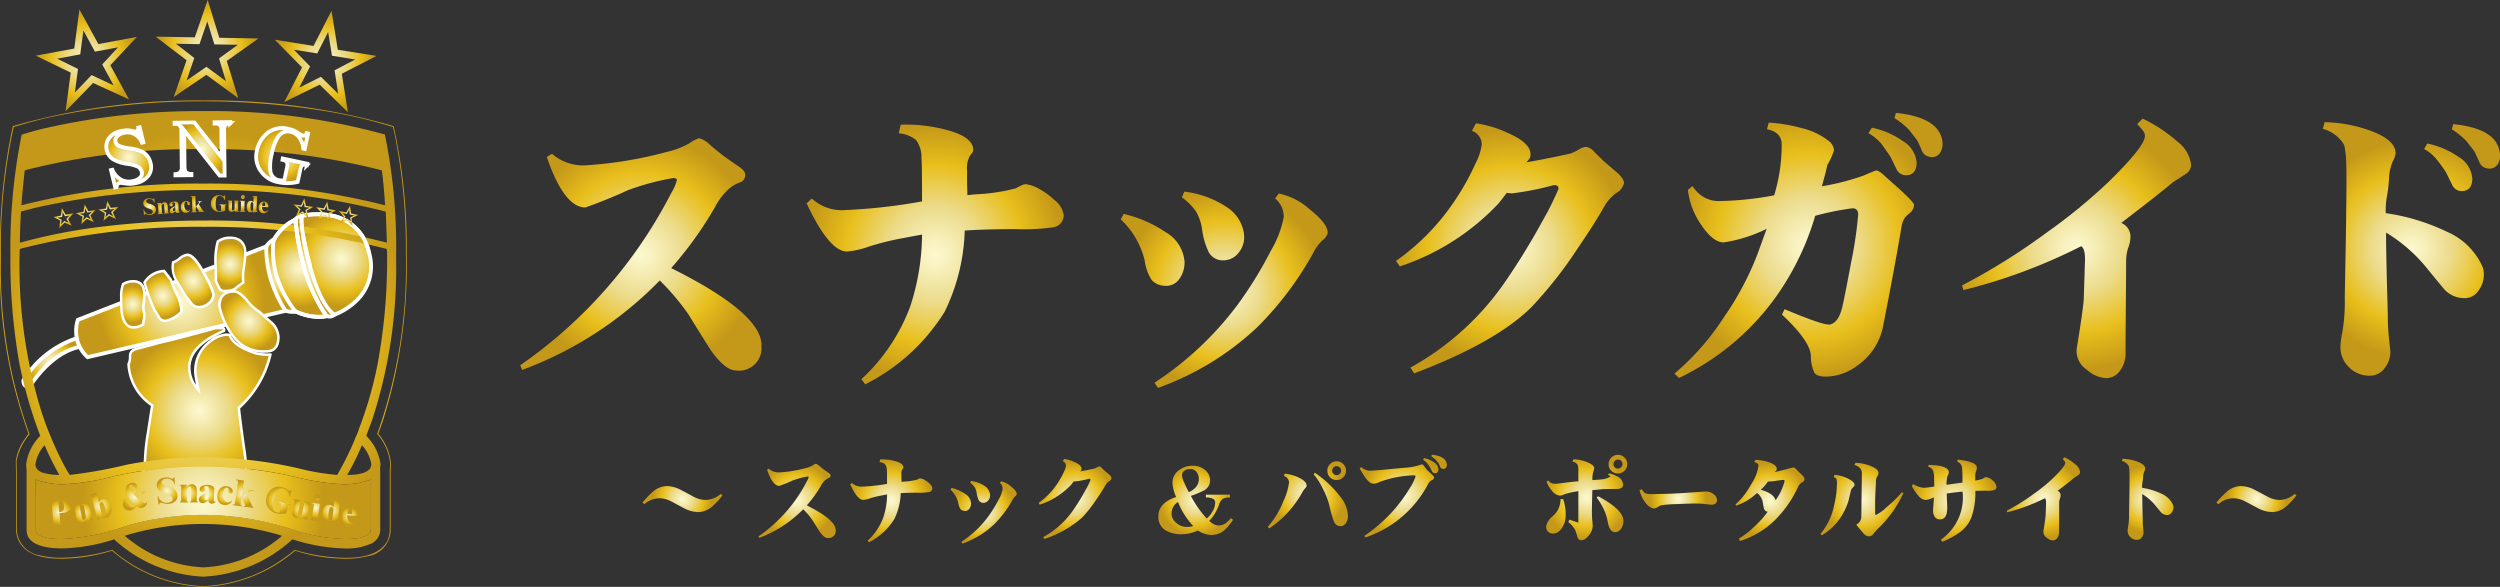<svg xmlns="http://www.w3.org/2000/svg" xmlns:xlink="http://www.w3.org/1999/xlink" width="194.814" height="45.733" viewBox="0 0 194.814 45.733">
  <rect x="0" y="0" width="194.814" height="45.733" fill="#333333" stroke="none"/>
  <defs>
    <style>
      .cls-1 {
        fill: url(#radial-gradient);
      }

      .cls-2 {
        fill: url(#radial-gradient-2);
      }

      .cls-3 {
        fill: url(#radial-gradient-3);
      }

      .cls-4 {
        fill: url(#radial-gradient-4);
      }

      .cls-5 {
        fill: url(#radial-gradient-5);
      }

      .cls-6 {
        fill: url(#radial-gradient-6);
      }

      .cls-7 {
        fill: #fff;
      }

      .cls-8 {
        fill: url(#radial-gradient-7);
      }

      .cls-9 {
        fill: url(#radial-gradient-8);
      }

      .cls-10 {
        fill: url(#radial-gradient-9);
      }

      .cls-11 {
        fill: url(#radial-gradient-10);
      }

      .cls-12 {
        fill: url(#radial-gradient-11);
      }

      .cls-13 {
        fill: url(#radial-gradient-12);
      }

      .cls-14 {
        fill: url(#radial-gradient-13);
      }

      .cls-15 {
        fill: url(#radial-gradient-14);
      }

      .cls-16 {
        fill: url(#radial-gradient-15);
      }

      .cls-17 {
        fill: url(#radial-gradient-16);
      }

      .cls-18 {
        fill: url(#radial-gradient-17);
      }

      .cls-19 {
        fill: url(#radial-gradient-18);
      }

      .cls-20 {
        fill: url(#radial-gradient-19);
      }

      .cls-21 {
        fill: url(#radial-gradient-20);
      }

      .cls-22 {
        fill: url(#radial-gradient-21);
      }

      .cls-23 {
        fill: url(#radial-gradient-22);
      }

      .cls-24 {
        fill: url(#radial-gradient-23);
      }

      .cls-25 {
        fill: url(#radial-gradient-24);
      }

      .cls-26 {
        fill: url(#radial-gradient-25);
      }

      .cls-27 {
        fill: url(#radial-gradient-26);
      }

      .cls-28 {
        fill: url(#radial-gradient-27);
      }

      .cls-29 {
        fill: url(#radial-gradient-28);
      }

      .cls-30 {
        fill: url(#radial-gradient-29);
      }

      .cls-31 {
        fill: url(#radial-gradient-30);
      }

      .cls-32 {
        fill: url(#radial-gradient-31);
      }

      .cls-33 {
        fill: url(#radial-gradient-32);
      }

      .cls-34 {
        fill: url(#radial-gradient-33);
      }

      .cls-35 {
        fill: url(#radial-gradient-34);
      }

      .cls-36 {
        fill: url(#radial-gradient-35);
      }

      .cls-37 {
        fill: url(#radial-gradient-36);
      }

      .cls-38 {
        fill: url(#radial-gradient-37);
      }

      .cls-39 {
        fill: url(#radial-gradient-38);
      }

      .cls-40 {
        fill: url(#radial-gradient-39);
      }

      .cls-41 {
        fill: url(#radial-gradient-40);
      }

      .cls-42 {
        fill: url(#radial-gradient-41);
      }

      .cls-43 {
        fill: url(#radial-gradient-42);
      }

      .cls-44 {
        fill: url(#radial-gradient-43);
      }

      .cls-45 {
        fill: url(#radial-gradient-44);
      }

      .cls-46 {
        fill: url(#radial-gradient-45);
      }

      .cls-47 {
        fill: url(#radial-gradient-46);
      }

      .cls-48 {
        fill: url(#radial-gradient-47);
      }

      .cls-49 {
        fill: url(#radial-gradient-48);
      }

      .cls-50 {
        fill: url(#radial-gradient-49);
      }

      .cls-51 {
        fill: url(#radial-gradient-50);
      }

      .cls-52 {
        fill: url(#radial-gradient-51);
      }

      .cls-53 {
        fill: url(#radial-gradient-52);
      }

      .cls-54 {
        fill: url(#radial-gradient-53);
      }

      .cls-55 {
        fill: url(#radial-gradient-54);
      }

      .cls-56 {
        fill: url(#radial-gradient-55);
      }

      .cls-57 {
        fill: url(#radial-gradient-56);
      }

      .cls-58 {
        fill: url(#radial-gradient-57);
      }

      .cls-59 {
        fill: url(#radial-gradient-58);
      }

      .cls-60 {
        fill: url(#radial-gradient-59);
      }

      .cls-61 {
        fill: url(#radial-gradient-60);
      }

      .cls-62 {
        fill: url(#radial-gradient-61);
      }

      .cls-63 {
        fill: url(#radial-gradient-62);
      }

      .cls-64 {
        fill: url(#radial-gradient-63);
      }

      .cls-65 {
        fill: url(#radial-gradient-64);
      }

      .cls-66 {
        fill: url(#radial-gradient-65);
      }

      .cls-67 {
        fill: url(#radial-gradient-66);
      }

      .cls-68 {
        fill: url(#radial-gradient-67);
      }

      .cls-69 {
        fill: url(#radial-gradient-68);
      }

      .cls-70 {
        fill: url(#radial-gradient-69);
      }

      .cls-71 {
        fill: url(#radial-gradient-70);
      }

      .cls-72 {
        fill: url(#radial-gradient-71);
      }

      .cls-73 {
        fill: url(#radial-gradient-72);
      }

      .cls-74 {
        fill: url(#radial-gradient-73);
      }

      .cls-75 {
        fill: url(#radial-gradient-74);
      }
    </style>
    <radialGradient id="radial-gradient" cx="0.5" cy="0.5" r="0.429" gradientTransform="translate(-0.225) scale(1.449 1)" gradientUnits="objectBoundingBox">
      <stop offset="0" stop-color="#fcf9d0"/>
      <stop offset="0.11" stop-color="#f8f1be"/>
      <stop offset="0.33" stop-color="#edde92"/>
      <stop offset="0.37" stop-color="#ecdb8a"/>
      <stop offset="0.69" stop-color="#e8bf1c"/>
      <stop offset="1" stop-color="#c49818"/>
    </radialGradient>
    <radialGradient id="radial-gradient-2" cx="0.498" cy="0.5" r="0.379" gradientTransform="translate(-0.789) scale(2.578 1)" xlink:href="#radial-gradient"/>
    <radialGradient id="radial-gradient-3" cx="0.5" cy="0.5" r="0.404" gradientTransform="translate(-0.405) scale(1.81 1)" xlink:href="#radial-gradient"/>
    <radialGradient id="radial-gradient-4" cx="0.497" cy="0.5" r="0.382" gradientTransform="translate(-0.732) scale(2.463 1)" xlink:href="#radial-gradient"/>
    <radialGradient id="radial-gradient-5" cx="0.5" cy="0.5" r="0.756" gradientTransform="translate(0.236) scale(0.529 1)" xlink:href="#radial-gradient"/>
    <radialGradient id="radial-gradient-6" cx="0.499" cy="0.499" r="0.546" gradientTransform="translate(0.076) scale(0.849 1)" xlink:href="#radial-gradient"/>
    <radialGradient id="radial-gradient-7" cx="0.499" cy="0.499" r="0.496" gradientTransform="translate(-0.009) scale(1.017 1)" xlink:href="#radial-gradient"/>
    <radialGradient id="radial-gradient-8" cx="0.5" cy="0.5" r="0.466" gradientTransform="translate(-0.083) scale(1.165 1)" xlink:href="#radial-gradient"/>
    <radialGradient id="radial-gradient-9" cx="0.497" cy="0.499" r="0.405" gradientTransform="translate(-0.39) scale(1.78 1)" xlink:href="#radial-gradient"/>
    <radialGradient id="radial-gradient-10" cx="0.499" cy="0.499" r="0.449" gradientTransform="translate(-0.139) scale(1.279 1)" xlink:href="#radial-gradient"/>
    <radialGradient id="radial-gradient-11" cx="0.498" cy="0.5" r="0.441" gradientTransform="translate(-0.175) scale(1.349 1)" xlink:href="#radial-gradient"/>
    <radialGradient id="radial-gradient-12" cx="0.5" cy="0.501" r="0.396" gradientTransform="translate(-0.491) scale(1.981 1)" xlink:href="#radial-gradient"/>
    <radialGradient id="radial-gradient-13" cx="0.5" cy="0.5" r="0.461" gradientTransform="translate(-0.098) scale(1.196 1)" xlink:href="#radial-gradient"/>
    <radialGradient id="radial-gradient-14" cx="0.5" cy="0.5" r="0.459" gradientTransform="translate(-0.103) scale(1.207 1)" xlink:href="#radial-gradient"/>
    <radialGradient id="radial-gradient-15" cx="0.5" cy="0.5" r="1.673" gradientTransform="translate(0.392) scale(0.216 1)" xlink:href="#radial-gradient"/>
    <radialGradient id="radial-gradient-16" cx="0.498" cy="0.497" r="0.466" gradientTransform="translate(-0.083) scale(1.167 1)" xlink:href="#radial-gradient"/>
    <radialGradient id="radial-gradient-17" cx="0.503" cy="0.499" r="0.521" gradientTransform="translate(0.037) scale(0.926 1)" xlink:href="#radial-gradient"/>
    <radialGradient id="radial-gradient-18" cx="0.5" cy="0.501" r="0.462" gradientTransform="translate(-0.096) scale(1.192 1)" xlink:href="#radial-gradient"/>
    <radialGradient id="radial-gradient-19" cx="0.497" cy="0.503" r="0.468" gradientTransform="translate(-0.073) scale(1.145 1)" xlink:href="#radial-gradient"/>
    <radialGradient id="radial-gradient-20" cx="0.503" cy="0.5" r="0.443" gradientTransform="translate(-0.168) scale(1.335 1)" xlink:href="#radial-gradient"/>
    <radialGradient id="radial-gradient-21" cx="0.502" cy="0.498" r="0.505" gradientTransform="translate(0.01) scale(0.98 1)" xlink:href="#radial-gradient"/>
    <radialGradient id="radial-gradient-22" cx="0.5" cy="0.497" r="0.476" gradientTransform="translate(-0.052) scale(1.104 1)" xlink:href="#radial-gradient"/>
    <radialGradient id="radial-gradient-23" cx="0.494" cy="0.498" r="0.456" gradientTransform="translate(-0.112) scale(1.223 1)" xlink:href="#radial-gradient"/>
    <radialGradient id="radial-gradient-24" cx="0.495" cy="0.5" r="0.436" gradientTransform="translate(-0.193) scale(1.386 1)" xlink:href="#radial-gradient"/>
    <radialGradient id="radial-gradient-25" cx="0.501" cy="0.499" r="0.487" gradientTransform="translate(-0.028) scale(1.055 1)" xlink:href="#radial-gradient"/>
    <radialGradient id="radial-gradient-26" cx="0.498" cy="0.5" r="0.461" gradientTransform="translate(-0.09) scale(1.179 1)" xlink:href="#radial-gradient"/>
    <radialGradient id="radial-gradient-27" cx="0.501" cy="0.5" r="0.384" gradientTransform="translate(-0.673) scale(2.345 1)" xlink:href="#radial-gradient"/>
    <radialGradient id="radial-gradient-28" cx="0.501" cy="0.496" r="0.43" gradientTransform="translate(-0.225) scale(1.45 1)" xlink:href="#radial-gradient"/>
    <radialGradient id="radial-gradient-29" cx="0.498" cy="0.497" r="0.459" gradientTransform="translate(-0.106) scale(1.211 1)" xlink:href="#radial-gradient"/>
    <radialGradient id="radial-gradient-30" cx="0.498" cy="0.502" r="0.495" gradientTransform="translate(-0.006) scale(1.013 1)" xlink:href="#radial-gradient"/>
    <radialGradient id="radial-gradient-31" cx="0.498" cy="0.497" r="0.5" gradientTransform="translate(0.002)" xlink:href="#radial-gradient"/>
    <radialGradient id="radial-gradient-32" cx="0.498" cy="0.502" r="0.502" gradientTransform="translate(0.006) scale(0.988 1)" xlink:href="#radial-gradient"/>
    <radialGradient id="radial-gradient-33" cx="0.5" cy="0.498" r="0.44" gradientTransform="translate(-0.173) scale(1.346 1)" xlink:href="#radial-gradient"/>
    <radialGradient id="radial-gradient-34" cx="0.497" cy="0.487" r="0.507" gradientTransform="translate(0.015) scale(0.97 1)" xlink:href="#radial-gradient"/>
    <radialGradient id="radial-gradient-35" cx="0.497" cy="0.498" r="0.486" gradientTransform="translate(-0.042) scale(1.083 1)" xlink:href="#radial-gradient"/>
    <radialGradient id="radial-gradient-36" cx="0.494" cy="0.5" r="0.452" gradientTransform="translate(-0.118) scale(1.237 1)" xlink:href="#radial-gradient"/>
    <radialGradient id="radial-gradient-37" cx="0.5" cy="0.488" r="0.462" gradientTransform="translate(-0.102) scale(1.204 1)" xlink:href="#radial-gradient"/>
    <radialGradient id="radial-gradient-38" cx="0.502" cy="0.496" r="0.489" gradientTransform="translate(-0.018) scale(1.035 1)" xlink:href="#radial-gradient"/>
    <radialGradient id="radial-gradient-39" cx="0.497" cy="0.497" r="0.497" gradientTransform="translate(0)" xlink:href="#radial-gradient"/>
    <radialGradient id="radial-gradient-40" cx="0.5" cy="0.502" r="0.376" gradientTransform="translate(-0.911) scale(2.823 1)" xlink:href="#radial-gradient"/>
    <radialGradient id="radial-gradient-41" cx="0.498" cy="0.5" r="0.427" gradientTransform="translate(-0.239) scale(1.479 1)" xlink:href="#radial-gradient"/>
    <radialGradient id="radial-gradient-42" cx="0.503" cy="0.494" r="0.457" gradientTransform="translate(-0.105) scale(1.211 1)" xlink:href="#radial-gradient"/>
    <radialGradient id="radial-gradient-43" cx="0.502" cy="0.5" r="0.503" gradientTransform="translate(0.008) scale(0.985 1)" xlink:href="#radial-gradient"/>
    <radialGradient id="radial-gradient-44" cx="0.502" cy="0.503" r="0.5" gradientTransform="translate(0.002)" xlink:href="#radial-gradient"/>
    <radialGradient id="radial-gradient-45" cx="0.5" cy="0.5" r="0.497" gradientTransform="translate(-0.006) scale(1.013 1)" xlink:href="#radial-gradient"/>
    <radialGradient id="radial-gradient-46" cx="0.5" cy="0.5" r="0.442" gradientTransform="translate(-0.171) scale(1.341 1)" xlink:href="#radial-gradient"/>
    <radialGradient id="radial-gradient-47" cx="0.499" cy="0.5" r="0.511" gradientTransform="translate(0.02) scale(0.961 1)" xlink:href="#radial-gradient"/>
    <radialGradient id="radial-gradient-48" cx="0.5" cy="0.5" r="0.486" gradientTransform="translate(-0.031) scale(1.061 1)" xlink:href="#radial-gradient"/>
    <radialGradient id="radial-gradient-49" cx="0.5" cy="0.5" r="0.499" gradientTransform="translate(-0.003) scale(1.007 1)" xlink:href="#radial-gradient"/>
    <radialGradient id="radial-gradient-50" cx="0.5" cy="0.5" r="0.512" gradientTransform="translate(0.023) scale(0.954 1)" xlink:href="#radial-gradient"/>
    <radialGradient id="radial-gradient-51" cx="0.5" cy="0.5" r="0.5" gradientTransform="translate(0.001)" xlink:href="#radial-gradient"/>
    <radialGradient id="radial-gradient-52" cx="0.5" cy="0.5" r="0.51" gradientTransform="translate(0.019) scale(0.963 1)" xlink:href="#radial-gradient"/>
    <radialGradient id="radial-gradient-53" cx="0.5" cy="0.5" r="0.498" gradientTransform="translate(-0.005) scale(1.01 1)" xlink:href="#radial-gradient"/>
    <radialGradient id="radial-gradient-54" cx="0.5" cy="0.5" r="0.513" gradientTransform="translate(0.026) scale(0.949 1)" xlink:href="#radial-gradient"/>
    <radialGradient id="radial-gradient-55" cx="0.5" cy="0.5" r="0.478" gradientTransform="translate(-0.049) scale(1.097 1)" xlink:href="#radial-gradient"/>
    <radialGradient id="radial-gradient-56" cx="0.5" cy="0.5" r="0.503" gradientTransform="translate(0.006) scale(0.988 1)" xlink:href="#radial-gradient"/>
    <radialGradient id="radial-gradient-57" cx="0.5" cy="0.5" r="0.471" gradientTransform="translate(-0.066) scale(1.133 1)" xlink:href="#radial-gradient"/>
    <radialGradient id="radial-gradient-58" cx="0.5" cy="0.5" r="0.431" gradientTransform="translate(-0.216) scale(1.431 1)" xlink:href="#radial-gradient"/>
    <radialGradient id="radial-gradient-59" cx="0.5" cy="0.5" r="1.142" gradientTransform="translate(0.337) scale(0.326 1)" xlink:href="#radial-gradient"/>
    <radialGradient id="radial-gradient-60" cx="0.5" cy="0.5" r="0.51" gradientTransform="translate(0.019) scale(0.962 1)" xlink:href="#radial-gradient"/>
    <radialGradient id="radial-gradient-61" cx="0.499" cy="0.5" r="0.498" gradientTransform="translate(-0.005) scale(1.01 1)" xlink:href="#radial-gradient"/>
    <radialGradient id="radial-gradient-62" cx="0.5" cy="0.499" r="0.515" gradientTransform="translate(0.026) scale(0.948 1)" xlink:href="#radial-gradient"/>
    <radialGradient id="radial-gradient-63" cx="0.5" cy="0.501" r="0.478" gradientTransform="translate(-0.048) scale(1.097 1)" xlink:href="#radial-gradient"/>
    <radialGradient id="radial-gradient-64" cx="0.499" cy="0.5" r="0.52" gradientTransform="translate(0.037) scale(0.926 1)" xlink:href="#radial-gradient"/>
    <radialGradient id="radial-gradient-65" cx="0.5" cy="0.5" r="0.551" gradientTransform="translate(0.082) scale(0.837 1)" xlink:href="#radial-gradient"/>
    <radialGradient id="radial-gradient-66" cx="0.499" cy="0.5" r="0.514" gradientTransform="translate(0.026) scale(0.948 1)" xlink:href="#radial-gradient"/>
    <radialGradient id="radial-gradient-67" cx="0.5" cy="0.5" r="0.488" gradientTransform="translate(-0.027) scale(1.054 1)" xlink:href="#radial-gradient"/>
    <radialGradient id="radial-gradient-68" cx="0.501" cy="0.495" r="1.466" gradientTransform="translate(0.376) scale(0.249 1)" xlink:href="#radial-gradient"/>
    <radialGradient id="radial-gradient-69" cx="0.499" cy="0.5" r="0.464" gradientTransform="translate(-0.088) scale(1.175 1)" xlink:href="#radial-gradient"/>
    <radialGradient id="radial-gradient-70" cx="0.5" cy="0.499" r="0.533" gradientTransform="translate(0.057) scale(0.887 1)" xlink:href="#radial-gradient"/>
    <radialGradient id="radial-gradient-71" cx="0.5" cy="0.499" r="0.508" gradientTransform="translate(0.015) scale(0.97 1)" xlink:href="#radial-gradient"/>
    <radialGradient id="radial-gradient-72" cx="0.499" cy="0.501" r="0.471" gradientTransform="translate(-0.067) scale(1.134 1)" xlink:href="#radial-gradient"/>
    <radialGradient id="radial-gradient-73" cx="0.501" cy="0.5" r="0.419" gradientTransform="translate(-0.287) scale(1.574 1)" xlink:href="#radial-gradient"/>
    <radialGradient id="radial-gradient-74" cx="0.5" cy="0.5" r="1.142" gradientTransform="translate(0.337) scale(0.326 1)" xlink:href="#radial-gradient"/>
  </defs>
  <g id="logo" transform="translate(-32 -16)">
    <g id="レイヤー_1" data-name="レイヤー 1" transform="translate(32 16)">
      <g id="グループ_12" data-name="グループ 12" transform="translate(0 0)">
        <g id="グループ_3" data-name="グループ 3" transform="translate(1.825 16.69)">
          <g id="グループ_1" data-name="グループ 1">
            <path id="パス_1" data-name="パス 1" class="cls-1" d="M53.385,37.162c.947,3.631-2.679,4.88-2.679,4.88s-1.044-.493-1.918-3.841-.615-3.865-.615-3.865,4.2-1.04,5.207,2.826Z" transform="translate(-26.469 -34.209)"/>
            <path id="パス_2" data-name="パス 2" class="cls-2" d="M50.21,42.176a.6.6,0,0,1-.61.112,12.837,12.837,0,0,1-1.767-3.841,21.814,21.814,0,0,1-.664-3.675.6.6,0,0,1,.512-.3s-.259.508.615,3.865,1.918,3.841,1.918,3.841Z" transform="translate(-25.974 -34.343)"/>
            <path id="パス_3" data-name="パス 3" class="cls-3" d="M47.761,42.606a3.879,3.879,0,0,1-2.46-.4,8.976,8.976,0,0,1-1.479-2.875,7.121,7.121,0,0,1-.2-2.6V36.72a3.665,3.665,0,0,1,1.708-1.63,21.814,21.814,0,0,0,.664,3.675,12.837,12.837,0,0,0,1.767,3.841Z" transform="translate(-24.135 -34.66)"/>
            <path id="パス_4" data-name="パス 4" class="cls-4" d="M44.808,43.882a1.987,1.987,0,0,1-.781-.078,10.051,10.051,0,0,1-1.205-2.655,7.97,7.97,0,0,1-.288-2.367,1.654,1.654,0,0,1,.566-.532.6.6,0,0,1-.01.088v.015a7.121,7.121,0,0,0,.2,2.6,8.819,8.819,0,0,0,1.479,2.874l.044.059Z" transform="translate(-23.598 -36.278)"/>
            <path id="パス_5" data-name="パス 5" class="cls-5" d="M28.475,44.362,13.053,47.973a2.606,2.606,0,0,1-.61-.8,2.457,2.457,0,0,1-.234-.678,2.813,2.813,0,0,1,.078-1.43l14.69-5.725a8.164,8.164,0,0,0,.288,2.367,10.229,10.229,0,0,0,1.205,2.655Z" transform="translate(-8.045 -36.836)"/>
            <path id="パス_6" data-name="パス 6" class="cls-6" d="M7.9,54.01a2.515,2.515,0,0,0,.234.678C5.867,55.113,4.3,57.675,4.3,57.675s-.254.127-.415.034S3.74,57.3,3.74,57.3A7.836,7.836,0,0,1,7.9,54.01Z" transform="translate(-3.739 -44.347)"/>
          </g>
          <g id="グループ_2" data-name="グループ 2" transform="translate(0)">
            <path id="パス_7" data-name="パス 7" class="cls-7" d="M13.011,48.146l-.057-.046a2.743,2.743,0,0,1-.65-.85,2.589,2.589,0,0,1-.248-.719l-.033-.177h.005a3.017,3.017,0,0,1,.114-1.323l.021-.07,14.978-5.837-.016.236a8.113,8.113,0,0,0,.283,2.319,10.137,10.137,0,0,0,1.185,2.61l.119.18Zm-.62-1.491a2.352,2.352,0,0,0,.18.46,2.606,2.606,0,0,0,.518.705l15.141-3.546a10.1,10.1,0,0,1-1.111-2.519,8.883,8.883,0,0,1-.3-2.183L12.41,45.188a2.634,2.634,0,0,0-.055,1.285l.04.182Z" transform="translate(-8.045 -36.841)"/>
            <path id="パス_8" data-name="パス 8" class="cls-7" d="M45.138,44.149a1.836,1.836,0,0,1-.627-.1l.107-.28a1.4,1.4,0,0,0,.433.076,8.8,8.8,0,0,1-1.373-2.754,7.278,7.278,0,0,1-.209-2.652l.3.037a6.969,6.969,0,0,0,.2,2.54,8.687,8.687,0,0,0,1.452,2.82l.2.272-.262.028C45.353,44.139,45.265,44.149,45.138,44.149Z" transform="translate(-24.135 -36.386)"/>
            <path id="パス_9" data-name="パス 9" class="cls-7" d="M42.66,38.856l-.261-.148a1.8,1.8,0,0,1,.62-.587l.227-.136v.264a.726.726,0,0,1-.012.112l-.079-.013.018.029A1.534,1.534,0,0,0,42.66,38.856Z" transform="translate(-23.599 -36.278)"/>
            <path id="パス_10" data-name="パス 10" class="cls-7" d="M47.215,42.812a4.423,4.423,0,0,1-1.942-.471l.132-.269a4.006,4.006,0,0,0,2.136.423A13.02,13.02,0,0,1,45.887,38.8a23.646,23.646,0,0,1-.65-3.492,3.65,3.65,0,0,0-1.444,1.478l-.1-.054H43.51v-.051l.017-.032a3.841,3.841,0,0,1,1.787-1.7l.19-.073.013.2a21.914,21.914,0,0,0,.659,3.647,12.778,12.778,0,0,0,1.743,3.791l.13.179-.214.054A2.735,2.735,0,0,1,47.215,42.812Z" transform="translate(-24.177 -34.66)"/>
            <path id="パス_11" data-name="パス 11" class="cls-7" d="M49.824,42.472a.917.917,0,0,1-.261-.04l.085-.288a.551.551,0,0,0,.291.013c-.364-.323-1.129-1.264-1.787-3.785a14,14,0,0,1-.653-3.708.431.431,0,0,0-.194.172l-.27-.13a.753.753,0,0,1,.64-.387l.3-.016-.16.23c-.021.071-.163.739.624,3.763.836,3.2,1.829,3.739,1.839,3.744l.178.09-.135.147A.71.71,0,0,1,49.824,42.472Z" transform="translate(-25.974 -34.343)"/>
            <path id="パス_12" data-name="パス 12" class="cls-7" d="M50.8,42.184l-.1-.284a5.007,5.007,0,0,0,1.646-1.051,3.535,3.535,0,0,0,.937-3.649,3.466,3.466,0,0,0-2.854-2.751,5.713,5.713,0,0,0-2.172.033l-.072-.291a5.914,5.914,0,0,1,2.291-.038,3.785,3.785,0,0,1,3.1,2.972,3.851,3.851,0,0,1-1.025,3.947A5.219,5.219,0,0,1,50.8,42.184Z" transform="translate(-26.512 -34.209)"/>
            <path id="パス_13" data-name="パス 13" class="cls-7" d="M4.03,57.9a.423.423,0,0,1-.222-.058c-.231-.14-.22-.5-.218-.54l0-.035.017-.031A7.886,7.886,0,0,1,7.86,53.866l.086.287a7.74,7.74,0,0,0-4.056,3.191c0,.089.027.208.074.237a.328.328,0,0,0,.234-.024c.217-.34,1.736-2.6,3.911-3.016l.056.295c-2.174.412-3.721,2.893-3.736,2.918l-.022.035-.037.019A.811.811,0,0,1,4.03,57.9Z" transform="translate(-3.739 -44.347)"/>
          </g>
        </g>
        <g id="グループ_6" data-name="グループ 6" transform="translate(9.443 18.531)">
          <g id="グループ_4" data-name="グループ 4">
            <path id="パス_14" data-name="パス 14" class="cls-8" d="M39.12,49a1.652,1.652,0,0,1,.522,1.113c0,.742-.317,1.113-.932,1.108A2.882,2.882,0,0,1,36.085,50a5.8,5.8,0,0,1-1.035-2.289A1.023,1.023,0,0,1,36.2,46.55c.249,0,.566.229.961.669a3.639,3.639,0,0,0,1,.927c.322.3.639.581.957.854Z" transform="translate(-27.388 -42.368)"/>
            <path id="パス_15" data-name="パス 15" class="cls-9" d="M30.427,54.352a3.95,3.95,0,0,0,1.152.112,8.04,8.04,0,0,1-2.455,4.143c.024.3.142,1.259.366,2.889a20.477,20.477,0,0,1,.254,2.889c-.2.317-.849.556-1.967.7a19.908,19.908,0,0,1-2.513.181,8.769,8.769,0,0,1-3.445-.63,1.213,1.213,0,0,1-.185-.63,4.605,4.605,0,0,1,.093-.7,4.048,4.048,0,0,0,.093-.7,16.008,16.008,0,0,1,.224-2.035c.2-1.308.312-2.025.337-2.147A4.091,4.091,0,0,1,20.53,55.2a1.231,1.231,0,0,0,.112-.63c0-.3.185-.488.556-.571s.952-.244,1.737-.464c.986-.215,2.46-.605,4.407-1.142h.488c.117,0,.166.073.137.22q-2.7,1.149-2.7,2.845a2.512,2.512,0,0,0,.708,1.747c-.146-.722-.229-1.142-.229-1.259a2.811,2.811,0,0,1,1.113-2.484,2.375,2.375,0,0,1,1.259-.551,1.212,1.212,0,0,1,.3.034c.2.571.864,1.035,2,1.406Z" transform="translate(-19.954 -45.357)"/>
            <path id="パス_16" data-name="パス 16" class="cls-10" d="M36.723,39.244a9.735,9.735,0,0,1-.107,1.049,3.94,3.94,0,0,0-.044,1.166l-.512.371a1.245,1.245,0,0,1-1,.293.4.4,0,0,1-.386-.278c-.088-.185-.176-.351-.244-.5v-.776c-.024-.4-.034-.654-.034-.776a5.464,5.464,0,0,1,.185-1.523,1.515,1.515,0,0,1,.961-.293c.786,0,1.181.42,1.181,1.264Z" transform="translate(-27.055 -37.98)"/>
            <path id="パス_17" data-name="パス 17" class="cls-11" d="M30.742,43.814a.861.861,0,0,1-.371.664,1.156,1.156,0,0,1-.708.3.745.745,0,0,1-.625-.278c-.142-.185-.3-.376-.449-.576-.22-.347-.444-.717-.683-1.113a2.224,2.224,0,0,1-.347-1.147,2.383,2.383,0,0,1,.034-.371,1.841,1.841,0,0,0,.522-.312,1.12,1.12,0,0,1,.6-.278c.39,0,.9.644,1.547,1.923a4.494,4.494,0,0,1,.488,1.186Z" transform="translate(-23.553 -39.373)"/>
            <path id="パス_18" data-name="パス 18" class="cls-12" d="M25.632,45.164a3.266,3.266,0,0,1,.327,1.3,2.484,2.484,0,0,1-1.22.7.544.544,0,0,1-.517-.264,4.428,4.428,0,0,0-.332-.508,13.568,13.568,0,0,1-.81-2.225A1.888,1.888,0,0,1,24.6,43.28l.517.664a10.429,10.429,0,0,0,.517,1.225Z" transform="translate(-21.26 -40.693)"/>
            <path id="パス_19" data-name="パス 19" class="cls-13" d="M21.165,45.964c0,.1-.015.259-.039.478s-.044.4-.044.517a1.137,1.137,0,0,0,.078.449,4.815,4.815,0,0,1-.112.883,1.494,1.494,0,0,1-.742.224c-.493,0-.8-.41-.922-1.225-.024-.249-.034-.654-.034-1.225a2.541,2.541,0,0,1,.151-.927,1.548,1.548,0,0,1,.781-.22c.586,0,.883.351.883,1.04Z" transform="translate(-19.35 -41.533)"/>
          </g>
          <g id="グループ_5" data-name="グループ 5">
            <path id="パス_20" data-name="パス 20" class="cls-7" d="M20.282,44.82c.449,0,.983.2.983,1.14,0,.1-.012.244-.04.494l0,.042c-.022.2-.039.355-.039.464a1.045,1.045,0,0,0,.07.41l.008.019v.02a4.965,4.965,0,0,1-.114.9l-.009.044-.039.023a1.587,1.587,0,0,1-.791.238c-.548,0-.891-.441-1.021-1.31V47.3c-.024-.241-.035-.633-.035-1.235a2.651,2.651,0,0,1,.158-.964l.013-.033.031-.017A1.648,1.648,0,0,1,20.282,44.82Zm.778,2.608a1.259,1.259,0,0,1-.078-.468c0-.12.018-.281.04-.486l0-.042c.027-.24.038-.384.038-.467,0-.637-.256-.944-.783-.944a1.439,1.439,0,0,0-.7.189,2.5,2.5,0,0,0-.132.858c0,.592.011.978.033,1.213.115.765.384,1.137.823,1.137a1.36,1.36,0,0,0,.653-.189A4.758,4.758,0,0,0,21.06,47.428Z" transform="translate(-19.35 -41.533)"/>
            <path id="パス_21" data-name="パス 21" class="cls-7" d="M27.329,52.29h.5a.236.236,0,0,1,.193.081.3.3,0,0,1,.042.258l-.01.052-.049.021c-1.754.746-2.643,1.672-2.643,2.753a2.328,2.328,0,0,0,.429,1.365,7.39,7.39,0,0,1-.15-.877A2.92,2.92,0,0,1,26.8,53.377a2.471,2.471,0,0,1,1.3-.57h.014a1.312,1.312,0,0,1,.322.037l.051.014.018.05c.187.533.837.985,1.933,1.344a3.876,3.876,0,0,0,1.121.107h.012l.13.032-.026.1a8.194,8.194,0,0,1-2.447,4.16c.03.325.139,1.219.361,2.834a20.282,20.282,0,0,1,.255,2.9v.028l-.015.024c-.218.355-.886.6-2.039.745a19.93,19.93,0,0,1-2.527.181,8.913,8.913,0,0,1-3.484-.637l-.03-.013-.017-.028a1.315,1.315,0,0,1-.2-.681,4.6,4.6,0,0,1,.095-.722,3.813,3.813,0,0,0,.091-.683,15.834,15.834,0,0,1,.226-2.05c.182-1.193.287-1.865.326-2.088a4.189,4.189,0,0,1-1.84-3.26l0-.032.017-.027a1.163,1.163,0,0,0,.1-.576c.006-.351.219-.576.635-.669.337-.084.913-.233,1.732-.462h.006c.882-.192,2.2-.533,4.4-1.141Zm.546.25a.077.077,0,0,0-.007-.043s-.012-.008-.038-.008h-.475c-2.2.606-3.513.946-4.4,1.139-.82.229-1.4.379-1.737.464-.426.1-.478.317-.481.476a1.4,1.4,0,0,1-.111.652,4.01,4.01,0,0,0,1.806,3.115l.053.038-.013.064c-.023.116-.133.817-.336,2.143a15.938,15.938,0,0,0-.223,2.02,4.126,4.126,0,0,1-.095.722,4.413,4.413,0,0,0-.091.687,1.1,1.1,0,0,0,.155.547,8.744,8.744,0,0,0,3.376.609h.075a20.2,20.2,0,0,0,2.426-.18c1.29-.163,1.737-.428,1.879-.629a20.327,20.327,0,0,0-.253-2.845c-.236-1.711-.344-2.617-.367-2.9l0-.05.038-.033a7.938,7.938,0,0,0,2.392-3.973,3.663,3.663,0,0,1-1.075-.117c-1.138-.373-1.807-.836-2.038-1.414a1.2,1.2,0,0,0-.223-.02H28.1a2.338,2.338,0,0,0-1.189.533,2.7,2.7,0,0,0-1.071,2.4c0,.109.09.562.227,1.239l.072.353L25.9,57.27a2.627,2.627,0,0,1-.734-1.815C25.164,54.3,26.076,53.317,27.876,52.54Z" transform="translate(-19.954 -45.357)"/>
            <path id="パス_22" data-name="パス 22" class="cls-7" d="M24.747,47.265h-.009a.635.635,0,0,1-.6-.315c-.07-.114-.259-.421-.305-.476l-.015-.009-.013-.026a13.668,13.668,0,0,1-.817-2.243l-.014-.048.03-.04a1.989,1.989,0,0,1,1.6-.928h.049l.56.719.005.021a11.383,11.383,0,0,0,.511,1.207,3.381,3.381,0,0,1,.336,1.335v.047l-.036.03A2.532,2.532,0,0,1,24.747,47.265Zm-.776-.933a4.954,4.954,0,0,1,.336.517.446.446,0,0,0,.432.216h.008a2.42,2.42,0,0,0,1.112-.649,3.263,3.263,0,0,0-.318-1.206,10.915,10.915,0,0,1-.517-1.22l-.474-.608a1.8,1.8,0,0,0-1.359.808A13.433,13.433,0,0,0,23.971,46.332Z" transform="translate(-21.26 -40.693)"/>
            <path id="パス_23" data-name="パス 23" class="cls-7" d="M29.663,44.875a.848.848,0,0,1-.7-.316c-.066-.086-.134-.173-.2-.26s-.165-.209-.247-.317l0-.007c-.223-.351-.447-.722-.684-1.114a2.325,2.325,0,0,1-.361-1.2,2.465,2.465,0,0,1,.035-.387l.01-.065.064-.016a1.626,1.626,0,0,0,.486-.295,1.189,1.189,0,0,1,.656-.3c.437,0,.957.628,1.636,1.978a4.417,4.417,0,0,1,.5,1.228v.043l-.008.008a.975.975,0,0,1-.407.7A1.256,1.256,0,0,1,29.663,44.875Zm-.991-1.011c.08.106.162.21.242.311s.139.176.2.262a.649.649,0,0,0,.545.239,1.068,1.068,0,0,0,.646-.276.763.763,0,0,0,.333-.587v-.035a5.041,5.041,0,0,0-.473-1.109c-.778-1.544-1.222-1.868-1.458-1.868a1.056,1.056,0,0,0-.536.258,2.4,2.4,0,0,1-.492.307,1.944,1.944,0,0,0,.308,1.391C28.228,43.147,28.451,43.516,28.672,43.864Z" transform="translate(-23.553 -39.373)"/>
            <path id="パス_24" data-name="パス 24" class="cls-7" d="M35.547,37.88c.838,0,1.281.472,1.281,1.364v.1H36.82c-.009.191-.041.484-.106.963a3.9,3.9,0,0,0-.044,1.137l.01.061-.551.4a1.339,1.339,0,0,1-1.065.32.5.5,0,0,1-.478-.339c-.042-.088-.085-.175-.127-.258s-.081-.162-.116-.237l-.009-.02v-.8c-.022-.352-.034-.636-.034-.779a5.541,5.541,0,0,1,.19-1.551l.009-.031.025-.02A1.615,1.615,0,0,1,35.547,37.88Zm1.079,1.264a.966.966,0,0,0-1.079-1.064,1.439,1.439,0,0,0-.875.252A5.5,5.5,0,0,0,34.5,39.8c0,.066,0,.273.034.77v.76c.031.066.067.137.1.212s.086.172.13.265a.307.307,0,0,0,.3.221c.478,0,.786-.085.917-.254l.009-.011.475-.344a4.241,4.241,0,0,1,.053-1.136,9.477,9.477,0,0,0,.106-1.034v-.1Z" transform="translate(-27.055 -37.98)"/>
            <path id="パス_25" data-name="パス 25" class="cls-7" d="M38.722,51.311h-.013A2.978,2.978,0,0,1,36,50.039,5.806,5.806,0,0,1,34.95,47.7,1.116,1.116,0,0,1,36.2,46.44c.276,0,.6.223,1.036.7a3.389,3.389,0,0,0,.966.9l.016.007.012.012c.321.3.633.575.954.852l.007.007a1.759,1.759,0,0,1,.55,1.18C39.736,51.1,39.184,51.311,38.722,51.311ZM36.2,46.64c-.713,0-1.047.336-1.052,1.057a5.807,5.807,0,0,0,1.02,2.236A2.792,2.792,0,0,0,38.71,51.11h.012c.547,0,.816-.33.82-1.009a1.565,1.565,0,0,0-.491-1.04c-.318-.274-.626-.549-.943-.842a3.773,3.773,0,0,1-1.021-.947C36.709,46.854,36.411,46.64,36.2,46.64Z" transform="translate(-27.388 -42.362)"/>
          </g>
        </g>
        <g id="グループ_7" data-name="グループ 7" transform="translate(0 7.833)">
          <path id="パス_26" data-name="パス 26" class="cls-14" d="M30.678,18.071a43.358,43.358,0,0,1,1.015,10.024,39.979,39.979,0,0,1-1.772,12.66c-.112.366-.264.791-.449,1.274a4.126,4.126,0,0,1,1,2.377l-.029.571v4.48a2.1,2.1,0,0,1-1.825,2.118,6.526,6.526,0,0,1-1.606.19h-.171A12.9,12.9,0,0,1,23,51.14a11.769,11.769,0,0,1-7.1,2.821h-.117A11.607,11.607,0,0,1,8.721,51.14a13.578,13.578,0,0,1-3.816.625H4.778q-2.46,0-3.2-1.191a2.013,2.013,0,0,1-.327-1.157V45.576l-.02-1.445a3.985,3.985,0,0,1,.825-1.859.727.727,0,0,1,.171-.229A37.507,37.507,0,0,1,0,28.529v-.591a44.548,44.548,0,0,1,1-9.883,51.839,51.839,0,0,1,14.851-2A51.518,51.518,0,0,1,30.39,17.968l.293.107Zm.947,10.024a45.166,45.166,0,0,0-.893-9.507l-.117-.469A39.521,39.521,0,0,0,25.1,16.846a59.888,59.888,0,0,0-9.268-.722,55.8,55.8,0,0,0-12.4,1.342c-.786.2-1.567.42-2.362.659a43.275,43.275,0,0,0-1,9.78v.654A37.793,37.793,0,0,0,2.294,42.043v.039a4.534,4.534,0,0,0-.981,1.962l-.02.088.02,1.376v3.86A2.112,2.112,0,0,0,3.084,51.5a6.788,6.788,0,0,0,1.7.19h.088a14.7,14.7,0,0,0,3.875-.615A11.524,11.524,0,0,0,15.793,53.9h.088a11.708,11.708,0,0,0,7.076-2.821h.02a13.881,13.881,0,0,0,3.875.615h.142q2.43,0,3.167-1.269a2.266,2.266,0,0,0,.21-1.04V44.9l.034-.512a4.086,4.086,0,0,0-1.015-2.347,38.639,38.639,0,0,0,2.24-13.948Z" transform="translate(0 -16.06)"/>
          <path id="パス_27" data-name="パス 27" class="cls-15" d="M31.718,28.823v.483A38.057,38.057,0,0,1,29.858,41.8l-.469,1.254a3.883,3.883,0,0,1,1.118,2.221l-.049.332.02.015v4.6a1.219,1.219,0,0,1-.688,1.225,4.653,4.653,0,0,1-2.138.381,14.337,14.337,0,0,1-4.012-.708,11.057,11.057,0,0,1-6.959,2.909,11.051,11.051,0,0,1-6.94-2.909,14.145,14.145,0,0,1-4.031.708c-1.479,0-2.377-.322-2.689-.952a1.439,1.439,0,0,1-.1-.5V45.719l-.034-.444a3.851,3.851,0,0,1,1.1-2.221,35.012,35.012,0,0,1-1.606-5.529,45.66,45.66,0,0,1-.722-8.458,45.106,45.106,0,0,1,.878-9.478,20.756,20.756,0,0,1,2.016-.547A53.657,53.657,0,0,1,16.7,17.75a50.675,50.675,0,0,1,14.143,1.825,43.543,43.543,0,0,1,.878,9.248ZM31,28.008l-.088-2.426A54.15,54.15,0,0,0,17.267,23.9H16.111A56.959,56.959,0,0,0,3.539,25.3l-1.054.278c-.054.932-.083,1.737-.083,2.426A44.538,44.538,0,0,1,8.424,26.8a66.286,66.286,0,0,1,8.272-.522A55.065,55.065,0,0,1,30.991,28Zm.015.747c0-.19-.029-.278-.083-.278A55.711,55.711,0,0,0,16.7,26.769,56,56,0,0,0,2.519,28.453l-.137.059v.22a38.482,38.482,0,0,0,1.5,11.786,23.2,23.2,0,0,0,.942,2.655A23.9,23.9,0,0,0,5.916,45.48a4.656,4.656,0,0,0,.381.62,37.514,37.514,0,0,0,4.495-.81,31.359,31.359,0,0,1,5.925-.556,33.309,33.309,0,0,1,7.857.966,18.133,18.133,0,0,0,2.552.4A23.412,23.412,0,0,0,28.5,43.337l.054-.151-.015-.02c.044,0,.146-.234.307-.713a30.36,30.36,0,0,0,1.43-4.993,44.567,44.567,0,0,0,.737-8.711Zm-.156-3.67v-.02c-.083-1.2-.166-2.1-.259-2.7a53.222,53.222,0,0,0-13.484-1.654h-.849a53.641,53.641,0,0,0-13.367,1.62c0,.024-.044.034-.122.034-.107.966-.2,1.869-.259,2.723A55.636,55.636,0,0,1,16.691,23.4a55.318,55.318,0,0,1,14.158,1.689Zm-1.1,25.236v-3.86a5.847,5.847,0,0,1-2.245.361,19.008,19.008,0,0,1-3.685-.576,31.577,31.577,0,0,0-7.15-.805,30.987,30.987,0,0,0-6.925.756,19.511,19.511,0,0,1-3.851.625,5.951,5.951,0,0,1-2.279-.361l.02,1.635v2.338c0,.234.273.415.805.556a6.242,6.242,0,0,0,1.225.1,16.7,16.7,0,0,0,5-1.015,21.576,21.576,0,0,1,6.042-.864A22.7,22.7,0,0,1,23.8,50.4a13.609,13.609,0,0,0,3.992.688c1.064,0,1.708-.181,1.928-.556l.039-.22ZM29.7,45.582a.725.725,0,0,0,.088-.312,2.847,2.847,0,0,0-.713-1.459h-.034A18.123,18.123,0,0,1,27.906,46.1h.02c.937,0,1.532-.171,1.772-.517Zm-6.886,5.271v-.015a20.968,20.968,0,0,0-6.149-.913,20.628,20.628,0,0,0-6.081.913v.015a10.029,10.029,0,0,0,6.13,2.45,10.044,10.044,0,0,0,6.105-2.45ZM5.418,46.1h.054a22.376,22.376,0,0,1-1.137-2.289H4.3a2.958,2.958,0,0,0-.688,1.425v.034c0,.312.2.527.571.659A4.526,4.526,0,0,0,5.418,46.1Z" transform="translate(-0.85 -16.925)"/>
          <path id="パス_28" data-name="パス 28" class="cls-16" d="M31.814,75.515v3.86l-.039.22c-.22.371-.864.556-1.928.556a13.609,13.609,0,0,1-3.992-.688,22.672,22.672,0,0,0-7.086-1.191,21.757,21.757,0,0,0-6.042.864,16.734,16.734,0,0,1-5,1.015,6.242,6.242,0,0,1-1.225-.1c-.537-.142-.805-.322-.805-.556V77.155L5.68,75.52a5.951,5.951,0,0,0,2.279.361,19.458,19.458,0,0,0,3.851-.625,31.693,31.693,0,0,1,6.925-.756,32.282,32.282,0,0,1,7.15.805,18.955,18.955,0,0,0,3.685.576,5.847,5.847,0,0,0,2.245-.361Z" transform="translate(-2.908 -45.98)"/>
        </g>
        <g id="グループ_8" data-name="グループ 8" transform="translate(3.743 37.168)">
          <path id="パス_29" data-name="パス 29" class="cls-17" d="M9.481,80.165a.476.476,0,0,1-.122.386.741.741,0,0,1-.5.215l-.3.024.054.625a.322.322,0,0,0,.063.2.335.335,0,0,0,.259.039v.049L7.841,81.8v-.049a.311.311,0,0,0,.2-.073.276.276,0,0,0,.034-.2l-.122-1.44a.236.236,0,0,0-.068-.176.315.315,0,0,0-.22-.034v-.049l1.142-.1a.684.684,0,0,1,.478.117A.469.469,0,0,1,9.481,80.165Zm-.571.054a.511.511,0,0,0-.142-.376.369.369,0,0,0-.3-.049l.078.918a.426.426,0,0,0,.3-.122A.548.548,0,0,0,8.91,80.219Z" transform="translate(-7.67 -77.969)"/>
          <path id="パス_30" data-name="パス 30" class="cls-18" d="M13.219,81.642l-.527.1-.034-.185s-.02.039-.039.073a.492.492,0,0,1-.3.215.4.4,0,0,1-.283-.049.465.465,0,0,1-.181-.312l-.132-.688a.531.531,0,0,0-.039-.146.12.12,0,0,0-.122-.044l-.01-.049.547-.1.19,1c.024.137.083.2.166.181s.137-.1.161-.244l-.142-.737a.471.471,0,0,0-.044-.156q-.029-.051-.132-.029l-.01-.049.556-.107.21,1.093a.34.34,0,0,0,.054.156.109.109,0,0,0,.083.034l.01.054Z" transform="translate(-9.656 -78.29)"/>
          <path id="パス_31" data-name="パス 31" class="cls-19" d="M15.908,79.719a.82.82,0,0,1-.049.63.562.562,0,0,1-.371.273.52.52,0,0,1-.4-.068l-.127.185-.1.024-.444-1.713a.444.444,0,0,0-.063-.161.142.142,0,0,0-.146-.029l-.015-.044.571-.146.2.8a.523.523,0,0,1,.312-.283.424.424,0,0,1,.381.093.817.817,0,0,1,.244.434Zm-.444.146c-.088-.342-.2-.5-.312-.469-.059.015-.107.078-.146.2l.171.659c.054.21.137.3.244.273.137-.034.151-.254.049-.659Z" transform="translate(-11.008 -77.45)"/>
          <path id="パス_32" data-name="パス 32" class="cls-20" d="M21.338,77.819a.247.247,0,0,0-.142.107,1.289,1.289,0,0,0-.1.268c-.044.146-.078.249-.1.312.185.151.312.225.381.2a.176.176,0,0,0,.107-.107l.039.015a.52.52,0,0,1-.371.434.53.53,0,0,1-.444-.107.9.9,0,0,1-.473.312.5.5,0,0,1-.376-.059.474.474,0,0,1-.215-.307c-.059-.249.063-.5.356-.752a1.04,1.04,0,0,1-.142-.307.6.6,0,0,1,.063-.464.533.533,0,0,1,.361-.254.433.433,0,0,1,.307.034.327.327,0,0,1,.166.229q.073.322-.337.556a4.184,4.184,0,0,0,.5.512.619.619,0,0,0,.088-.405.165.165,0,0,0-.166-.132v-.029l.488-.112.01.039Zm-.722,1.074a2.705,2.705,0,0,1-.322-.337,2.514,2.514,0,0,1-.254-.346.341.341,0,0,0-.117.322.671.671,0,0,0,.185.293.394.394,0,0,0,.366.156A.234.234,0,0,0,20.616,78.893Zm-.107-1.323a.541.541,0,0,0-.1-.215q-.1-.124-.19-.1a.125.125,0,0,0-.078.063.159.159,0,0,0-.01.117,1.366,1.366,0,0,0,.239.454.272.272,0,0,0,.142-.312Z" transform="translate(-13.794 -76.648)"/>
          <path id="パス_33" data-name="パス 33" class="cls-21" d="M26.627,77.576a.574.574,0,0,1-.142.469.789.789,0,0,1-.5.22,1.177,1.177,0,0,1-.415-.034,1.28,1.28,0,0,0-.224-.054c-.063,0-.107.054-.137.142h-.049l-.073-.673h.054a.741.741,0,0,0,.322.444.643.643,0,0,0,.42.083.555.555,0,0,0,.283-.1.226.226,0,0,0,.083-.21.3.3,0,0,0-.107-.2,1.561,1.561,0,0,0-.42-.176,1.548,1.548,0,0,1-.5-.249.56.56,0,0,1-.19-.371.544.544,0,0,1,.112-.405.708.708,0,0,1,.512-.249,1,1,0,0,1,.3.01,1.1,1.1,0,0,1,.176.054.4.4,0,0,0,.117.029c.063,0,.1-.054.1-.132h.049l.063.586h-.049a.622.622,0,0,0-.244-.356.61.61,0,0,0-.42-.1.429.429,0,0,0-.259.1.229.229,0,0,0-.083.2.224.224,0,0,0,.088.156,1.594,1.594,0,0,0,.425.166,1.386,1.386,0,0,1,.478.215.649.649,0,0,1,.229.444Z" transform="translate(-16.554 -76.17)"/>
          <path id="パス_34" data-name="パス 34" class="cls-22" d="M30.139,78.745H29.49v-.054c.063-.01.1-.063.1-.151V77.7q0-.176-.132-.176c-.068,0-.142.073-.215.22v.742a.426.426,0,0,0,.01.137.1.1,0,0,0,.1.073v.054h-.654V78.7a.122.122,0,0,0,.1-.073.749.749,0,0,0,.01-.146v-.888a.331.331,0,0,0-.02-.132c-.01-.02-.044-.034-.1-.044v-.049h.547V77.6a.427.427,0,0,1,.415-.268.337.337,0,0,1,.268.117.5.5,0,0,1,.1.342v.693a.484.484,0,0,0,.01.146.122.122,0,0,0,.1.073v.049Z" transform="translate(-18.432 -76.764)"/>
          <path id="パス_35" data-name="パス 35" class="cls-23" d="M33.087,78.721a.351.351,0,0,1-.327.171.258.258,0,0,1-.268-.254,1.344,1.344,0,0,1-.268.176.451.451,0,0,1-.2.039.273.273,0,0,1-.2-.088.269.269,0,0,1-.068-.2c.015-.239.268-.415.766-.532l.015-.249c.01-.166-.049-.249-.176-.259a.263.263,0,0,0-.142.024.106.106,0,0,0-.059.073.127.127,0,0,0,.039.078.148.148,0,0,1,.034.112.16.16,0,0,1-.068.127.237.237,0,0,1-.146.044.2.2,0,0,1-.146-.073.205.205,0,0,1-.054-.156.3.3,0,0,1,.2-.244.835.835,0,0,1,.439-.078c.347.02.512.142.5.361l-.044.771c0,.117.015.176.068.181a.11.11,0,0,0,.088-.054l.01.039Zm-.586-.181.024-.444c-.215.088-.322.21-.332.371a.13.13,0,0,0,.137.156.283.283,0,0,0,.176-.083Z" transform="translate(-20.003 -76.813)"/>
          <path id="パス_36" data-name="パス 36" class="cls-24" d="M35.83,78.832a.605.605,0,0,1-.586.273.549.549,0,0,1-.42-.234.723.723,0,0,1-.112-.522.818.818,0,0,1,.229-.542.578.578,0,0,1,.488-.161.63.63,0,0,1,.351.137.3.3,0,0,1,.122.264.153.153,0,0,1-.059.117.134.134,0,0,1-.112.039.153.153,0,0,1-.132-.1.394.394,0,0,1-.024-.176c.01-.107-.034-.166-.127-.176s-.146.034-.2.132a.839.839,0,0,0-.093.312.87.87,0,0,0,.078.488.358.358,0,0,0,.283.22.337.337,0,0,0,.259-.112l.054.034Z" transform="translate(-21.511 -76.924)"/>
          <path id="パス_37" data-name="パス 37" class="cls-25" d="M38.751,78.785l-.732-.1v-.049a.193.193,0,0,0,.088-.01.094.094,0,0,0,.02-.054.149.149,0,0,0-.015-.073L37.9,78l-.078.063-.039.288a.809.809,0,0,0-.01.171.123.123,0,0,0,.122.093v.049l-.737-.1v-.049c.068.015.112.01.137-.015a.288.288,0,0,0,.054-.161l.21-1.469a.375.375,0,0,0,0-.2q-.022-.037-.132-.059V76.56l.605.083-.185,1.318.381-.283a.274.274,0,0,0,.117-.171.142.142,0,0,0-.01-.088.146.146,0,0,0-.088-.039v-.049l.517.073v.049a.66.66,0,0,0-.112,0,.362.362,0,0,0-.132.073l-.244.2.381.859a.325.325,0,0,0,.112.137l-.01.059Z" transform="translate(-22.768 -76.37)"/>
          <path id="パス_38" data-name="パス 38" class="cls-26" d="M44.424,79.17a.27.27,0,0,0-.181,0,.32.32,0,0,0-.083.181l-.107.454a1.683,1.683,0,0,1-.732,0,1.051,1.051,0,0,1-.683-.459.96.96,0,0,1-.122-.781,1.2,1.2,0,0,1,.347-.6.9.9,0,0,1,.869-.2,1.028,1.028,0,0,1,.356.156,1.665,1.665,0,0,0,.19.117.117.117,0,0,0,.156-.088l.054.015-.142.591-.054-.015a.833.833,0,0,0-.142-.429.565.565,0,0,0-.327-.229.438.438,0,0,0-.493.2,1.854,1.854,0,0,0-.249.634,1.771,1.771,0,0,0-.068.644.4.4,0,0,0,.322.361,1.021,1.021,0,0,0,.2.02l.122-.508a.25.25,0,0,0-.01-.2.273.273,0,0,0-.156-.083l.01-.049.932.224Z" transform="translate(-25.493 -76.969)"/>
          <path id="パス_39" data-name="パス 39" class="cls-27" d="M47.9,81.3l-.527-.1.039-.185-.063.054a.478.478,0,0,1-.356.083A.378.378,0,0,1,46.744,81a.463.463,0,0,1-.049-.361l.137-.688a.621.621,0,0,0,.02-.151c-.01-.044-.039-.068-.1-.088l.01-.049.547.107-.2,1c-.024.137,0,.215.088.229s.166-.039.244-.166l.146-.737a.5.5,0,0,0,.02-.161c-.01-.039-.044-.063-.107-.078l.01-.049.556.112-.215,1.093a.412.412,0,0,0-.01.166.115.115,0,0,0,.063.063l-.01.054Z" transform="translate(-27.642 -77.957)"/>
          <path id="パス_40" data-name="パス 40" class="cls-28" d="M50.162,81.037l-.742-.117v-.049c.073.015.117,0,.142-.02a.46.46,0,0,0,.063-.2l.132-.859a.151.151,0,0,0-.02-.117.262.262,0,0,0-.112-.059l.01-.054.6.093-.166,1.064a.413.413,0,0,0-.01.166.116.116,0,0,0,.112.1v.049Zm.166-1.855a.234.234,0,0,1-.1.161.228.228,0,0,1-.185.044.234.234,0,0,1-.161-.1.253.253,0,0,1-.044-.185.255.255,0,0,1,.1-.166.228.228,0,0,1,.185-.044.243.243,0,0,1,.166.1.248.248,0,0,1,.044.185Z" transform="translate(-29.045 -77.563)"/>
          <path id="パス_41" data-name="パス 41" class="cls-29" d="M52.806,81.406l-.439.059-.161-.02.02-.166a.8.8,0,0,1-.2.122.384.384,0,0,1-.171.02.389.389,0,0,1-.332-.259,1.034,1.034,0,0,1-.049-.522.825.825,0,0,1,.2-.508.428.428,0,0,1,.673.063l.059-.473a.437.437,0,0,0,0-.21c-.015-.029-.063-.044-.146-.054V79.41l.62.073-.19,1.625a.538.538,0,0,0,0,.176.127.127,0,0,0,.127.083v.049Zm-.556-.307.093-.786a.3.3,0,0,0-.171-.151.121.121,0,0,0-.127.083,1.194,1.194,0,0,0-.083.371,2.049,2.049,0,0,0-.015.473c.02.093.059.142.117.151s.137-.039.185-.146Z" transform="translate(-30.093 -77.829)"/>
          <path id="パス_42" data-name="パス 42" class="cls-30" d="M55.787,81.645l-.776-.059a.651.651,0,0,0,.088.434.348.348,0,0,0,.283.161.293.293,0,0,0,.176-.029A.518.518,0,0,0,55.714,82l.044.029a.619.619,0,0,1-.625.356.544.544,0,0,1-.425-.224.789.789,0,0,1-.122-.527.8.8,0,0,1,.22-.532.563.563,0,0,1,.469-.181.517.517,0,0,1,.371.185.724.724,0,0,1,.146.551Zm-.4-.142a1.341,1.341,0,0,0-.01-.4.129.129,0,0,0-.127-.088.155.155,0,0,0-.151.078,1.086,1.086,0,0,0-.088.386l.371.029Z" transform="translate(-31.688 -78.6)"/>
        </g>
        <path id="パス_43" data-name="パス 43" class="cls-7" d="M48.787,38.44a.15.15,0,0,1-.145-.112c-.845-3.244-.651-3.873-.6-3.966l.267.136a.046.046,0,0,0,0-.01c-.008.024-.2.613.622,3.764a.15.15,0,0,1-.145.188Z" transform="translate(-24.645 -17.632)"/>
        <path id="パス_44" data-name="パス 44" class="cls-7" d="M47.824,38.86a.15.15,0,0,1-.145-.112,22.3,22.3,0,0,1-.668-3.708.15.15,0,0,1,.3-.02,22.006,22.006,0,0,0,.659,3.652.15.15,0,0,1-.145.188Z" transform="translate(-24.144 -17.939)"/>
        <path id="パス_45" data-name="パス 45" class="cls-7" d="M47.221,42.817a4.439,4.439,0,0,1-1.943-.471.15.15,0,1,1,.131-.27,4.016,4.016,0,0,0,2.136.423,13.021,13.021,0,0,1-1.654-3.691,23.755,23.755,0,0,1-.65-3.5,3.644,3.644,0,0,0-1.447,1.494.15.15,0,0,1-.27-.131,3.778,3.778,0,0,1,1.794-1.724.15.15,0,0,1,.2.13,22.006,22.006,0,0,0,.659,3.652,12.8,12.8,0,0,0,1.743,3.791.15.15,0,0,1-.085.233A2.718,2.718,0,0,1,47.221,42.817Z" transform="translate(-22.353 -17.97)"/>
        <path id="パス_46" data-name="パス 46" class="cls-7" d="M53.417,37.322a.15.15,0,0,1-.145-.112,3.461,3.461,0,0,0-2.862-2.753,5.7,5.7,0,0,0-2.165.035.15.15,0,0,1-.072-.291,5.924,5.924,0,0,1,2.292-.038,3.78,3.78,0,0,1,3.1,2.972.15.15,0,0,1-.145.188Z" transform="translate(-24.682 -17.524)"/>
        <g id="グループ_9" data-name="グループ 9" transform="translate(4.158 15.192)">
          <path id="パス_47" data-name="パス 47" class="cls-31" d="M10.077,33.639l-.41.439.288.527L9.4,34.352l-.425.434.078-.6-.537-.264.591-.112.078-.605.293.532.6-.112Zm-.649.229-.181-.322-.049.366-.356.063.322.161-.049.361.259-.268.337.156-.176-.322.244-.264-.356.068Z" transform="translate(-8.52 -32.2)"/>
          <path id="パス_48" data-name="パス 48" class="cls-32" d="M13.652,33.064l-.42.425.273.537-.547-.268-.434.425.1-.591-.532-.278.6-.093.1-.6.278.542.6-.093Zm-.649.21-.171-.332-.059.366-.356.054.317.166-.059.361.264-.259.332.166-.166-.327.249-.259L13,33.269Z" transform="translate(-10.348 -31.898)"/>
          <path id="パス_49" data-name="パス 49" class="cls-33" d="M17.251,32.563l-.434.415.259.542-.537-.283-.449.41.112-.591-.522-.293.6-.078.112-.6.264.547.6-.078Zm-.659.19-.161-.332-.068.366L16,32.832l.312.176-.068.361.273-.254.327.176-.156-.332.259-.249-.361.049Z" transform="translate(-12.186 -31.626)"/>
          <path id="パス_50" data-name="パス 50" class="cls-34" d="M23.854,32.523a.35.35,0,0,1-.1.293.513.513,0,0,1-.317.132.581.581,0,0,1-.259-.029.516.516,0,0,0-.137-.034c-.039,0-.068.034-.088.088h-.029l-.034-.425h.034a.489.489,0,0,0,.2.283.424.424,0,0,0,.259.059.289.289,0,0,0,.176-.059.149.149,0,0,0,.054-.132.162.162,0,0,0-.063-.127.784.784,0,0,0-.259-.112.886.886,0,0,1-.307-.161.317.317,0,0,1-.112-.234.335.335,0,0,1,.073-.254.45.45,0,0,1,.322-.151.748.748,0,0,1,.185.01.86.86,0,0,1,.107.034.2.2,0,0,0,.073.02c.039,0,.063-.029.068-.083h.029l.029.366h-.029a.381.381,0,0,0-.146-.224.372.372,0,0,0-.264-.068.266.266,0,0,0-.161.059.137.137,0,0,0-.054.122.126.126,0,0,0,.054.1.955.955,0,0,0,.264.107.933.933,0,0,1,.3.142.394.394,0,0,1,.137.283Z" transform="translate(-15.865 -31.396)"/>
          <path id="パス_51" data-name="パス 51" class="cls-35" d="M26.011,33.168l-.405.029v-.034c.039-.01.059-.044.054-.1l-.039-.527q-.007-.11-.088-.1c-.044,0-.083.049-.127.146l.034.464a.3.3,0,0,0,.01.088.071.071,0,0,0,.063.044v.034l-.405.029v-.029a.069.069,0,0,0,.059-.049v-.093l-.039-.556a.226.226,0,0,0-.015-.083.088.088,0,0,0-.063-.02v-.034l.342-.024.01.142a.261.261,0,0,1,.249-.185.2.2,0,0,1,.171.063.346.346,0,0,1,.078.21l.029.429a.321.321,0,0,0,.01.093.068.068,0,0,0,.068.039v.029Z" transform="translate(-16.983 -31.738)"/>
          <path id="パス_52" data-name="パス 52" class="cls-36" d="M27.9,32.959a.221.221,0,0,1-.19.127.162.162,0,0,1-.185-.142.608.608,0,0,1-.156.127.368.368,0,0,1-.117.039.162.162,0,0,1-.127-.044.159.159,0,0,1-.054-.122c-.01-.146.137-.278.439-.381l-.01-.156c0-.1-.049-.151-.127-.146a.14.14,0,0,0-.083.024.059.059,0,0,0-.029.049q0,.015.029.044a.089.089,0,0,1,.029.068.114.114,0,0,1-.034.083.145.145,0,0,1-.088.039.149.149,0,0,1-.1-.034.139.139,0,0,1-.044-.093.193.193,0,0,1,.1-.166.508.508,0,0,1,.264-.078c.22-.015.327.049.337.19l.029.483c0,.073.02.107.054.107s.034-.015.049-.039l.01.024Zm-.376-.073-.015-.278c-.127.068-.185.151-.181.254a.077.077,0,0,0,.093.088.173.173,0,0,0,.1-.063Z" transform="translate(-18.012 -31.681)"/>
          <path id="パス_53" data-name="パス 53" class="cls-37" d="M29.6,32.8a.372.372,0,0,1-.337.22.345.345,0,0,1-.283-.107.462.462,0,0,1-.117-.312.523.523,0,0,1,.1-.356.368.368,0,0,1,.288-.142.432.432,0,0,1,.229.054.174.174,0,0,1,.1.151.107.107,0,0,1-.024.078.1.1,0,0,1-.156-.015.186.186,0,0,1-.029-.107c0-.068-.034-.1-.093-.1s-.088.034-.112.1a.444.444,0,0,0-.029.2.477.477,0,0,0,.093.293.238.238,0,0,0,.2.112.208.208,0,0,0,.151-.093l.034.015Z" transform="translate(-18.933 -31.631)"/>
          <path id="パス_54" data-name="パス 54" class="cls-38" d="M31.484,32.54l-.459.015v-.029a.129.129,0,0,0,.049-.015.275.275,0,0,0,0-.034.06.06,0,0,0-.02-.044l-.181-.278-.044.049v.181a.348.348,0,0,0,.02.107.073.073,0,0,0,.083.044v.029l-.459.015V32.55c.039,0,.063,0,.078-.024a.151.151,0,0,0,.015-.1l-.029-.927a.237.237,0,0,0-.024-.127c-.015-.015-.039-.02-.088-.02V31.32l.376-.01.024.83.2-.215a.161.161,0,0,0,.054-.117.071.071,0,0,0-.015-.054.085.085,0,0,0-.059-.015V31.71l.322-.01v.029a.173.173,0,0,0-.063.015.193.193,0,0,0-.073.059l-.127.146.327.488a.2.2,0,0,0,.083.073v.034Z" transform="translate(-19.737 -31.227)"/>
          <path id="パス_55" data-name="パス 55" class="cls-39" d="M34.924,31.927a.155.155,0,0,0-.112.029.2.2,0,0,0-.024.122v.293a1.042,1.042,0,0,1-.444.107.685.685,0,0,1-.483-.176.61.61,0,0,1-.19-.459.726.726,0,0,1,.122-.415.562.562,0,0,1,.5-.249.744.744,0,0,1,.239.039.485.485,0,0,0,.132.039.075.075,0,0,0,.083-.078h.034v.381h-.034a.492.492,0,0,0-.151-.239.355.355,0,0,0-.234-.093.269.269,0,0,0-.268.2,1.562,1.562,0,0,0,0,.83.256.256,0,0,0,.249.171.472.472,0,0,0,.127-.02v-.327a.158.158,0,0,0-.039-.122.149.149,0,0,0-.107-.029V31.9h.6v.029Z" transform="translate(-21.396 -31.16)"/>
          <path id="パス_56" data-name="パス 56" class="cls-40" d="M37.218,32.9h-.332v-.122a.214.214,0,0,1-.034.039.311.311,0,0,1-.21.093.241.241,0,0,1-.166-.063.273.273,0,0,1-.068-.215V32.2a.174.174,0,0,0,0-.093.079.079,0,0,0-.068-.044V32.03h.347l-.01.639c0,.088.024.132.078.132s.1-.044.132-.132V32.2a.212.212,0,0,0,0-.1c-.01-.024-.034-.034-.073-.034v-.029l.356,0-.01.7c0,.054,0,.088.015.1a.07.07,0,0,0,.049.029V32.9Z" transform="translate(-22.763 -31.596)"/>
          <path id="パス_57" data-name="パス 57" class="cls-41" d="M38.7,32.463l-.469-.015v-.029c.044,0,.068,0,.083-.024a.279.279,0,0,0,.024-.127l.015-.542a.1.1,0,0,0-.024-.073.279.279,0,0,0-.073-.029v-.034l.381.01-.02.673a.481.481,0,0,0,0,.1.072.072,0,0,0,.078.049v.029ZM38.655,31.3a.148.148,0,0,1-.049.107.155.155,0,0,1-.112.044.148.148,0,0,1-.107-.049.134.134,0,0,1-.039-.112.148.148,0,0,1,.049-.107.155.155,0,0,1,.112-.044.148.148,0,0,1,.107.049A.134.134,0,0,1,38.655,31.3Z" transform="translate(-23.731 -31.14)"/>
          <path id="パス_58" data-name="パス 58" class="cls-42" d="M40.253,32.525l-.268.054h-.1v-.107a.307.307,0,0,1-.117.083.226.226,0,0,1-.1.02.242.242,0,0,1-.22-.146.638.638,0,0,1-.054-.322.532.532,0,0,1,.1-.327.259.259,0,0,1,.22-.1.253.253,0,0,1,.2.107l.015-.3a.277.277,0,0,0-.015-.132c-.01-.015-.044-.024-.093-.029V31.3l.386.015L40.16,32.34v.107c.01.029.039.044.083.044v.029Zm-.361-.161.02-.493c-.044-.054-.078-.083-.112-.088a.086.086,0,0,0-.078.059.739.739,0,0,0-.034.234,1.208,1.208,0,0,0,.015.3c.015.059.044.088.078.088s.083-.029.107-.1Z" transform="translate(-24.324 -31.222)"/>
          <path id="パス_59" data-name="パス 59" class="cls-43" d="M42.056,32.629l-.488-.029a.431.431,0,0,0,.059.268.224.224,0,0,0,.176.1.211.211,0,0,0,.112-.02.452.452,0,0,0,.1-.1l.024.02a.39.39,0,0,1-.386.229.339.339,0,0,1-.268-.137.5.5,0,0,1-.083-.327.538.538,0,0,1,.132-.337.363.363,0,0,1,.293-.117.326.326,0,0,1,.234.112.449.449,0,0,1,.1.342Zm-.249-.083a.844.844,0,0,0-.01-.249.079.079,0,0,0-.078-.054.1.1,0,0,0-.093.049.66.66,0,0,0-.049.239l.229.015Z" transform="translate(-25.302 -31.672)"/>
          <path id="パス_60" data-name="パス 60" class="cls-44" d="M48.416,32.329l-.522.293.117.591-.454-.41-.537.288.254-.542-.434-.41.6.073.259-.551.117.6.6.073Zm-.688.024-.073-.366-.156.337-.361-.044.259.249-.156.332.327-.176.278.254-.068-.361.312-.181-.361-.044Z" transform="translate(-28.139 -31.406)"/>
          <path id="パス_61" data-name="パス 61" class="cls-45" d="M52.037,32.868l-.532.273.093.591-.434-.425-.547.268.273-.532-.42-.429.6.1.278-.542.1.6Zm-.683,0-.059-.366-.171.327-.356-.059.249.259-.166.327.332-.166.268.264-.054-.361.317-.166-.356-.059Z" transform="translate(-29.997 -31.667)"/>
          <path id="パス_62" data-name="パス 62" class="cls-46" d="M55.622,33.562l-.542.254.068.6-.42-.444-.556.244.3-.522-.4-.444.591.122.3-.527.073.605.591.122Zm-.683-.029-.044-.366-.181.322-.356-.073.239.268L54.417,34l.342-.151.254.273-.039-.361.322-.151-.356-.073Z" transform="translate(-31.84 -32.01)"/>
        </g>
        <g id="グループ_10" data-name="グループ 10" transform="translate(8.284 9.512)">
          <path id="パス_63" data-name="パス 63" class="cls-47" d="M20.422,23.107a1.147,1.147,0,0,1-.161.986,1.576,1.576,0,0,1-.947.581,2.149,2.149,0,0,1-.844.039,2.385,2.385,0,0,0-.464-.044q-.19.044-.234.322l-.1.024-.327-1.352.107-.024a1.554,1.554,0,0,0,.771.82,1.379,1.379,0,0,0,.869.054,1.017,1.017,0,0,0,.537-.278.46.46,0,0,0,.107-.444.618.618,0,0,0-.273-.381,3.14,3.14,0,0,0-.888-.234,3.044,3.044,0,0,1-1.079-.361,1.171,1.171,0,0,1-.371-1.537,1.442,1.442,0,0,1,.966-.644,2.016,2.016,0,0,1,.6-.063,1.744,1.744,0,0,1,.366.059.58.58,0,0,0,.239.024c.132-.029.19-.132.176-.3l.1-.024.288,1.171-.1.024a1.292,1.292,0,0,0-.586-.664,1.211,1.211,0,0,0-.874-.088.929.929,0,0,0-.493.273.435.435,0,0,0-.107.42.483.483,0,0,0,.224.293,3.2,3.2,0,0,0,.893.215,3.058,3.058,0,0,1,1.025.3,1.307,1.307,0,0,1,.581.835Z" transform="translate(-16.974 -19.925)"/>
          <path id="パス_63_-_アウトライン" data-name="パス 63 - アウトライン" class="cls-7" d="M17.559,25.2l-.4-1.645.373-.085.051.109a1.4,1.4,0,0,0,.695.746,1.227,1.227,0,0,0,.775.045.877.877,0,0,0,.459-.232.309.309,0,0,0,.074-.307.468.468,0,0,0-.21-.293,2.9,2.9,0,0,0-.832-.212,3.206,3.206,0,0,1-1.133-.382,1.321,1.321,0,0,1-.421-1.74,1.576,1.576,0,0,1,1.059-.714,2.182,2.182,0,0,1,.636-.068,1.855,1.855,0,0,1,.4.062.423.423,0,0,0,.173.024c.029-.006.069-.015.059-.138l-.011-.129.373-.089.36,1.463-.372.089-.05-.116a1.139,1.139,0,0,0-.518-.59,1.059,1.059,0,0,0-.768-.075.78.78,0,0,0-.416.227.286.286,0,0,0-.074.284.338.338,0,0,0,.16.2,2.869,2.869,0,0,0,.835.193,3.161,3.161,0,0,1,1.082.319,1.434,1.434,0,0,1,.614.811h0l.033.114a1.291,1.291,0,0,1-.185,1.109,1.73,1.73,0,0,1-1.033.639,2.307,2.307,0,0,1-.9.042c-.212-.03-.349-.045-.406-.045h0c-.028.007-.089.029-.116.2l-.016.1Zm.066-1,.115.477a.4.4,0,0,1,.23-.147.224.224,0,0,1,.036-.006A1.529,1.529,0,0,1,17.626,24.194Zm.076-3.259a1.065,1.065,0,0,0-.447.416,1.021,1.021,0,0,0,.321,1.337,2.921,2.921,0,0,0,1.024.34,2.813,2.813,0,0,1,.942.255.766.766,0,0,1,.34.473.612.612,0,0,1-.141.579q-.019.021-.04.041a1.208,1.208,0,0,0,.44-.37.983.983,0,0,0,.152-.793l-.02-.068a1.157,1.157,0,0,0-.515-.744,2.968,2.968,0,0,0-.97-.277,2.745,2.745,0,0,1-.95-.237.631.631,0,0,1-.288-.382.584.584,0,0,1,.141-.555Z" transform="translate(-16.974 -19.925)"/>
          <path id="パス_64" data-name="パス 64" class="cls-48" d="M32.209,19.593a.57.57,0,0,0-.376.137.479.479,0,0,0-.1.361l.039,3.577h-.386l-2.767-3.519.029,2.826a.645.645,0,0,0,.112.434.628.628,0,0,0,.425.132v.1l-1.244.015v-.1a.482.482,0,0,0,.493-.542l-.034-3.06-.117-.166a.3.3,0,0,0-.166-.132c-.015,0-.1-.01-.244-.015v-.1l1.537-.015,2.133,2.718-.024-2.172a.575.575,0,0,0-.078-.327.525.525,0,0,0-.444-.137v-.1L32.2,19.5v.1Z" transform="translate(-22.552 -19.5)"/>
          <path id="パス_64_-_アウトライン" data-name="パス 64 - アウトライン" class="cls-7" d="M32.354,19.348v.082l.25-.021-.25.251v.071l-.078.007-.222.222v-.188a.248.248,0,0,0-.111.061.354.354,0,0,0-.062.254l.041,3.732h-.61l-2.54-3.23.025,2.385c0,.238.055.315.072.333a.524.524,0,0,0,.322.084l.143.007v.389l-1.544.018v-.387l.137-.012a.336.336,0,0,0,.356-.392L28.248,20l-.09-.128a.182.182,0,0,0-.071-.07h-.014c-.037,0-.107-.009-.207-.012l-.145,0V19.4l1.76-.017,1.905,2.429-.019-1.73a.449.449,0,0,0-.047-.237.389.389,0,0,0-.273-.08H31l-.157.007v-.4Zm-.746,3.228-2.273-2.9-.941.009.011.016.058.082V19.71l2.995,3.808h.161Z" transform="translate(-22.552 -19.5)"/>
          <path id="パス_65" data-name="パス 65" class="cls-49" d="M44.867,23.346a.552.552,0,0,0-.371.01.679.679,0,0,0-.156.376l-.2.927a3.322,3.322,0,0,1-1.484.029,2.157,2.157,0,0,1-1.41-.893,1.95,1.95,0,0,1-.283-1.581,2.343,2.343,0,0,1,.678-1.235A1.832,1.832,0,0,1,43.4,20.53a2.047,2.047,0,0,1,.732.3,1.859,1.859,0,0,0,.4.224.24.24,0,0,0,.312-.185l.107.024-.259,1.21-.112-.024a1.624,1.624,0,0,0-.312-.864,1.123,1.123,0,0,0-.678-.449.889.889,0,0,0-.991.425,3.784,3.784,0,0,0-.478,1.308,3.752,3.752,0,0,0-.107,1.318.814.814,0,0,0,.673.717,2.284,2.284,0,0,0,.41.029l.22-1.04a.5.5,0,0,0-.034-.415.58.58,0,0,0-.322-.161l.02-.1,1.908.405-.02.1Z" transform="translate(-29.227 -19.998)"/>
          <path id="パス_65_-_アウトライン" data-name="パス 65 - アウトライン" class="cls-7" d="M43.319,24.909a3.287,3.287,0,0,1-.694-.074,2.306,2.306,0,0,1-1.5-.956,2.1,2.1,0,0,1-.305-1.7,2.489,2.489,0,0,1,.721-1.312,1.986,1.986,0,0,1,1.892-.487,2.207,2.207,0,0,1,.784.32,2.141,2.141,0,0,0,.342.2.244.244,0,0,0,.049.006c.028,0,.062,0,.09-.089l.041-.132.387.088-.321,1.5-.369-.08-.008-.112a1.48,1.48,0,0,0-.283-.786.98.98,0,0,0-.59-.392.742.742,0,0,0-.834.362,3.661,3.661,0,0,0-.456,1.256,3.655,3.655,0,0,0-.106,1.26.663.663,0,0,0,.558.6,1.741,1.741,0,0,0,.257.024l.194-.919c.045-.2.01-.271-.007-.293a.443.443,0,0,0-.238-.106l-.139-.034.075-.393,2.2.467-.018.093.131.025L45,23.424l-.018.1-.065-.012-.294.294.063-.33h-.037a.22.22,0,0,0-.066.007.722.722,0,0,0-.1.284l-.22,1.021-.092.022A3.7,3.7,0,0,1,43.319,24.909Zm-.085-.3a3.323,3.323,0,0,0,.779-.074l.18-.834a.988.988,0,0,1,.158-.411l-.909-.193a.739.739,0,0,1,.014.458Zm-.342-3.984a1.588,1.588,0,0,0-1.147.464,2.2,2.2,0,0,0-.635,1.157,1.792,1.792,0,0,0,.26,1.465,1.85,1.85,0,0,0,.689.612,1.088,1.088,0,0,1-.2-.481,3.86,3.86,0,0,1,.108-1.374,3.939,3.939,0,0,1,.5-1.362,1.11,1.11,0,0,1,.6-.473Q42.977,20.624,42.892,20.624Zm1.526.55a1.723,1.723,0,0,1,.219.443l.091-.424a.405.405,0,0,1-.122.018.536.536,0,0,1-.111-.012A.324.324,0,0,1,44.417,21.174Z" transform="translate(-29.227 -19.998)"/>
        </g>
        <g id="グループ_11" data-name="グループ 11" transform="translate(2.787)">
          <path id="パス_66" data-name="パス 66" class="cls-50" d="M13.592,3.652,11.522,5.863l1.454,2.66-2.8-1.279-2.142,2.2.4-3.006L5.71,5.117l3-.556.4-3.05,1.479,2.7,3-.556ZM10.322,4.8l-.9-1.645L9.175,5.014l-1.8.337L9,6.151,8.76,7.986l1.3-1.357,1.713.8-.883-1.63,1.23-1.332-1.8.337Z" transform="translate(-5.71 -0.778)"/>
          <path id="パス_67" data-name="パス 67" class="cls-51" d="M32.863,3.007,30.394,4.759l.893,2.9L28.8,5.842,26.26,7.57l1-2.865L24.85,2.865l3.05.054L28.906.01l.908,2.943,3.05.054Zm-3.431.469-.556-1.791-.61,1.767-1.835-.034,1.43,1.113-.6,1.752,1.547-1.069,1.518,1.122-.537-1.772L31.258,3.5,29.423,3.47Z" transform="translate(-15.509 -0.01)"/>
          <path id="パス_68" data-name="パス 68" class="cls-52" d="M51.8,5.244,49.1,6.634l.478,3L47.374,7.484,44.617,8.835,46,6.137,43.88,3.98l3.016.483L48.3,1.72l.488,3.04,3.016.483Zm-3.465-.015-.3-1.85-.849,1.669L45.368,4.76l1.259,1.3-.839,1.65,1.684-.839,1.347,1.323-.283-1.83,1.606-.844Z" transform="translate(-25.252 -0.885)"/>
        </g>
      </g>
      <g id="グループ_13" data-name="グループ 13" transform="translate(40.536 8.799)">
        <path id="パス_69" data-name="パス 69" class="cls-53" d="M101.849,38.2a1.747,1.747,0,0,1-1.977,1.977c-.556,0-1.205-.527-1.957-1.571q-.878-1.391-1.752-2.811a18.631,18.631,0,0,0-2.225-2.63,28.968,28.968,0,0,1-10.722,6.969l-.156-.361A36.66,36.66,0,0,0,94.841,26.331a3.3,3.3,0,0,0,.429-.991c0-.1-.1-.156-.293-.156a19.74,19.74,0,0,0-3.572.966q-1.391.652-3.26,1.327-1.662,0-3.011-3.934l.405-.249a3.705,3.705,0,0,0,2.562.9,31.653,31.653,0,0,0,6.427-1.059,6.282,6.282,0,0,0,1.733-.673A2.947,2.947,0,0,1,97,22.08a1.942,1.942,0,0,1,.854.517c.346.3.7.591,1.079.878.376.268.752.532,1.122.786q.586.381.542.717a.6.6,0,0,1-.337.517,3.09,3.09,0,0,0-.786.405,4.966,4.966,0,0,0-1.235,1.552A29,29,0,0,1,94.826,32.2q7.035,3.506,7.037,6Z" transform="translate(-83.06 -20.108)"/>
        <path id="パス_70" data-name="パス 70" class="cls-54" d="M148.829,26.937a.941.941,0,0,1-.742.966,15.848,15.848,0,0,1-2.923.156c-1.708,0-3.06.039-4.046.112a15.332,15.332,0,0,1-1.571,6.34,15.51,15.51,0,0,1-6.183,5.642l-.293-.405a14.659,14.659,0,0,0,3.8-5.666,18.32,18.32,0,0,0,.922-5.6c-.346.059-.825.151-1.44.268a20.9,20.9,0,0,0-2.718.673,6.818,6.818,0,0,1-1.689.381q-1.391,0-3.148-3.753l.405-.381a3.425,3.425,0,0,0,2.63.9,43.472,43.472,0,0,0,5.959-.673v-.2c0-1.845-.015-2.9-.044-3.172a2.249,2.249,0,0,0-.425-1.415,2.41,2.41,0,0,0-1.347-.517l.156-.673a12.208,12.208,0,0,1,4.046.542q1.662.564,1.6,1.484,0,.088-.249.381A2.01,2.01,0,0,0,141.3,23.5v.966c.015.42.024.732.024.942.268-.029.522-.054.766-.068a14.851,14.851,0,0,0,2.967-.449c.059-.029.21-.1.449-.224a.819.819,0,0,1,.381-.112,2.884,2.884,0,0,1,1.1.405,5.516,5.516,0,0,1,1.1.81,1.881,1.881,0,0,1,.742,1.171Z" transform="translate(-106.477 -19.002)"/>
        <path id="パス_71" data-name="パス 71" class="cls-55" d="M183.928,36.056a2.2,2.2,0,0,1-.449,1.415,1.226,1.226,0,0,1-1.122.473,1.4,1.4,0,0,1-.991-.449,3.708,3.708,0,0,1-.542-1.508,6.474,6.474,0,0,0-1.864-3.216l.225-.425a9.808,9.808,0,0,1,3.3,1.44,2.91,2.91,0,0,1,1.44,2.269Zm11.1-2.094a.805.805,0,0,1-.312.405,3.371,3.371,0,0,0-.766,1.035,25.869,25.869,0,0,1-4.314,5.734,22.126,22.126,0,0,1-7.779,4.768l-.268-.405a25.424,25.424,0,0,0,6.452-6.047,30.948,30.948,0,0,0,2.606-4.226,8.11,8.11,0,0,0,1.01-2.63,1.842,1.842,0,0,0-.673-1.459l.293-.381a5.174,5.174,0,0,1,2.406,1.235c.927.732,1.4,1.342,1.4,1.82a.279.279,0,0,1-.044.156Zm-6.471-.044a1.866,1.866,0,0,1-.405,1.44,1.49,1.49,0,0,1-1.191.605,1.255,1.255,0,0,1-1.122-.586,5.691,5.691,0,0,1-.542-1.82,3.842,3.842,0,0,0-.473-1.4,4.743,4.743,0,0,0-1.1-1.1l.181-.449a7.552,7.552,0,0,1,3.26,1.171,2.978,2.978,0,0,1,1.4,2.138Z" transform="translate(-132.158 -24.475)"/>
        <path id="パス_72" data-name="パス 72" class="cls-56" d="M240.665,24.4a1.176,1.176,0,0,1-.561.717,3.309,3.309,0,0,0-.922.991q-.739,1.325-2.182,3.441a32.528,32.528,0,0,1-3.572,4.519q-2.811,2.745-9.107,5.124l-.293-.449a21.683,21.683,0,0,0,7.33-6.608,53.315,53.315,0,0,0,2.948-4.788,23.585,23.585,0,0,0,1.259-2.518.234.234,0,0,0-.088-.249.406.406,0,0,0-.337-.044,22.067,22.067,0,0,1-3.216.63q-.022,0-.381-.044c-.151.2-.361.464-.63.81a18.509,18.509,0,0,1-7.711,4.924l-.293-.429a17.832,17.832,0,0,0,4.7-4.88,19.112,19.112,0,0,0,1.508-2.743,4.41,4.41,0,0,0,.473-1.459,1.134,1.134,0,0,0-.766-1.054l.312-.586a8.78,8.78,0,0,1,2.518.766c1.2.527,1.776,1.093,1.732,1.708a.532.532,0,0,1-.068.268,2.327,2.327,0,0,1-.249.293q1.237-.2,3.416-.673a3.933,3.933,0,0,0,.7-.337.993.993,0,0,1,.586-.181,1.136,1.136,0,0,1,.586.381c.449.449.713.7.786.766.63.542.991.849,1.079.922.327.332.478.591.449.786Z" transform="translate(-154.659 -18.895)"/>
        <path id="パス_73" data-name="パス 73" class="cls-57" d="M286.037,25.214a.926.926,0,0,1-.425.7,1.433,1.433,0,0,0-.542.922q-.542,3.236-1.484,8a4.9,4.9,0,0,1-1.977,2.9,4.193,4.193,0,0,1-2.426.854c-.478,0-.786-.1-.922-.312a3.068,3.068,0,0,1-.268-1.327q-.066-1.149-2.25-3.192l.2-.425c2.069.869,3.25,1.269,3.553,1.191.434-.1.752-.551.942-1.347.137-.571.366-1.747.7-3.528a31.727,31.727,0,0,0,.542-3.685c0-.327-.151-.493-.449-.493a21.693,21.693,0,0,0-2.9.586,21.2,21.2,0,0,1-2.811,5.959,19.764,19.764,0,0,1-7.8,6.676l-.361-.337a19.736,19.736,0,0,0,3.865-4.407,22.936,22.936,0,0,0,2.606-4.9q.249-.673.717-1.977a11.325,11.325,0,0,1-3.348,1.059c-.566,0-1.171-.478-1.8-1.44a5.946,5.946,0,0,1-.991-2.655l.361-.293a2.915,2.915,0,0,0,.473.561,2.335,2.335,0,0,0,1.484.605,24.6,24.6,0,0,0,4.407-.449,13.422,13.422,0,0,0,.586-3.958c0-.644-.381-1.04-1.147-1.191l.137-.517a12.034,12.034,0,0,1,2.543.425,5.316,5.316,0,0,1,2.138,1.01,1,1,0,0,1,.405.717,5.069,5.069,0,0,1-.517,1.147c-.073.376-.22.927-.429,1.664a18.514,18.514,0,0,0,3.3-.854q.878-.381.922-.381c.151,0,.366.137.654.405s.576.517.878.786c.957.854,1.44,1.357,1.44,1.508Zm.2-3.328q0,1.032-.878,1.01a.82.82,0,0,1-.7-.493c-.151-.312-.307-.634-.473-.966q-.5-.717-.673-.966a3.82,3.82,0,0,0-1.035-.854l.268-.425a6.434,6.434,0,0,1,2.406,1.035,2.156,2.156,0,0,1,1.079,1.664Zm2-1.64a1.294,1.294,0,0,1-.2.942.749.749,0,0,1-.81.268.791.791,0,0,1-.605-.517,6.881,6.881,0,0,0-.361-.786c-.347-.449-.561-.727-.654-.83a5.9,5.9,0,0,0-1.1-.878l.112-.405c2.235.224,3.441.961,3.621,2.2Z" transform="translate(-177.416 -18.04)"/>
        <path id="パス_74" data-name="パス 74" class="cls-58" d="M331.132,22.552a.817.817,0,0,1-.405.7c-.332.224-.669.444-1.01.654q-.857.739-4.026,3.172a1.154,1.154,0,0,1,.717,1.035,2.538,2.538,0,0,1-.181.922,3.267,3.267,0,0,0-.156,1.01q0,.534-.024,3.465-.022,2.9-.02,3.621a2.262,2.262,0,0,1-.449,1.484,1.328,1.328,0,0,1-1.059.561,2.491,2.491,0,0,1-1.508-.654,1.744,1.744,0,0,1-.786-1.689c.312-1.889.493-3.153.542-3.8q.044-1.369.088-2.767c.044-.8-.054-1.249-.293-1.371a42.834,42.834,0,0,1-9.17,3.416l-.112-.361a49.634,49.634,0,0,0,6.588-4.114A42.989,42.989,0,0,0,324.68,23.9q2.855-2.789,2.855-3.6a.574.574,0,0,0-.088-.317,4.933,4.933,0,0,0-.517-.605l.425-.429a11.671,11.671,0,0,1,2.743,1.82,2.636,2.636,0,0,1,1.035,1.776Z" transform="translate(-200.926 -18.506)"/>
        <path id="パス_75" data-name="パス 75" class="cls-59" d="M383.335,30.759a1.779,1.779,0,0,1,.112.63,2.067,2.067,0,0,1-.405,1.235,1.3,1.3,0,0,1-.966.605,2.127,2.127,0,0,1-1.689-.654c-.464-.556-.922-1.108-1.371-1.664a12.112,12.112,0,0,0-3.192-2.787c0,.942.024,2.264.068,3.958.044,1.5.068,2.362.068,2.587,0,.522.029,1.079.088,1.664s.112.976.112,1.122a2.005,2.005,0,0,1-.449,1.235,1.41,1.41,0,0,1-1.171.586,2.22,2.22,0,0,1-1.6-.654,2.186,2.186,0,0,1-.673-1.64,7.215,7.215,0,0,1,.156-1.122,14.337,14.337,0,0,0,.181-2.767c0,.3.029-1.327.093-4.875.044-3.089.054-4.944.02-5.573a6.969,6.969,0,0,0-.156-1.347,2.744,2.744,0,0,0-1.664-1.259l.137-.517a10.919,10.919,0,0,1,3.6.673q1.911.7,1.933,1.733a1.574,1.574,0,0,1-.224.654,3.834,3.834,0,0,0-.293,1.44,10.408,10.408,0,0,1-.156,1.259,6.2,6.2,0,0,0-.093,1.327,16.36,16.36,0,0,1,4.788,1.459,5.329,5.329,0,0,1,2.743,2.7Zm-.786-6.881q0,1.032-.878,1.01a.814.814,0,0,1-.7-.493c-.166-.327-.322-.654-.473-.966a10.658,10.658,0,0,0-.7-.966,3.169,3.169,0,0,0-1.01-.854l.249-.429a6.636,6.636,0,0,1,2.426,1.035,2.156,2.156,0,0,1,1.079,1.664Zm2.133-2a1.253,1.253,0,0,1-.181.966.8.8,0,0,1-.834.268.761.761,0,0,1-.586-.517c-.225-.493-.351-.766-.381-.81-.332-.434-.547-.713-.654-.83a5.964,5.964,0,0,0-1.1-.878l.112-.405c2.25.224,3.455.961,3.621,2.2Z" transform="translate(-230.425 -18.798)"/>
      </g>
      <g id="グループ_14" data-name="グループ 14" transform="translate(50.067 35.436)">
        <path id="パス_76" data-name="パス 76" class="cls-60" d="M106.924,79.65a2.515,2.515,0,0,1-1.049-.278c-.327-.171-.649-.347-.976-.517a2.149,2.149,0,0,0-.908-.283,1.8,1.8,0,0,0-1.259.469l-.142-.132a7.407,7.407,0,0,1,.82-.864,1.755,1.755,0,0,1,1.083-.425,2.514,2.514,0,0,1,1.044.278c.332.171.664.347.991.527a2.149,2.149,0,0,0,.908.278,1.823,1.823,0,0,0,1.249-.473l.137.122a6.113,6.113,0,0,1-.815.878,1.734,1.734,0,0,1-1.083.42Z" transform="translate(-102.59 -75.18)"/>
        <path id="パス_77" data-name="パス 77" class="cls-61" d="M127.133,79.214a.558.558,0,0,1-.634.63c-.176,0-.386-.166-.625-.5-.185-.3-.376-.6-.561-.9a5.615,5.615,0,0,0-.713-.839,9.342,9.342,0,0,1-3.431,2.23l-.049-.117a11.729,11.729,0,0,0,3.768-4.3.974.974,0,0,0,.137-.317c0-.034-.029-.049-.093-.049a6.35,6.35,0,0,0-1.142.307c-.3.142-.644.278-1.044.425-.356,0-.673-.42-.961-1.259l.132-.078a1.192,1.192,0,0,0,.82.288,10.2,10.2,0,0,0,2.055-.337,1.911,1.911,0,0,0,.551-.215.83.83,0,0,1,.239-.122c.059,0,.146.059.273.166s.224.19.347.278.239.171.361.254.181.156.171.229a.189.189,0,0,1-.107.166,1.121,1.121,0,0,0-.254.132,1.576,1.576,0,0,0-.4.5,9.064,9.064,0,0,1-1.093,1.518q2.247,1.12,2.25,1.918Z" transform="translate(-112.077 -73.357)"/>
        <path id="パス_78" data-name="パス 78" class="cls-62" d="M142.158,75.6a.3.3,0,0,1-.239.307,5.073,5.073,0,0,1-.932.049c-.547,0-.976.015-1.293.034a4.9,4.9,0,0,1-.5,2.025,5,5,0,0,1-1.977,1.806l-.093-.127a4.674,4.674,0,0,0,1.215-1.811,5.9,5.9,0,0,0,.293-1.791c-.112.02-.264.049-.459.088a7.213,7.213,0,0,0-.869.215,2.117,2.117,0,0,1-.537.122c-.3,0-.634-.4-1.005-1.2l.127-.122a1.1,1.1,0,0,0,.839.288,14.178,14.178,0,0,0,1.9-.215V75.21c0-.591,0-.927-.015-1.015a.721.721,0,0,0-.137-.454.759.759,0,0,0-.429-.166l.049-.215a4.132,4.132,0,0,1,1.293.171c.356.122.527.278.512.473,0,.02-.024.059-.078.122a.636.636,0,0,0-.073.376v.307c0,.132.01.234.01.3.088-.01.166-.015.244-.02a5.344,5.344,0,0,0,.952-.142c.02-.01.068-.034.142-.073a.244.244,0,0,1,.122-.034.877.877,0,0,1,.351.132,1.618,1.618,0,0,1,.351.259.608.608,0,0,1,.239.376Z" transform="translate(-119.572 -72.999)"/>
        <path id="パス_79" data-name="パス 79" class="cls-63" d="M153.381,78.533a.7.7,0,0,1-.146.454.39.39,0,0,1-.361.151.471.471,0,0,1-.317-.142,1.2,1.2,0,0,1-.171-.483,2.06,2.06,0,0,0-.6-1.03l.073-.137a3.123,3.123,0,0,1,1.059.459A.927.927,0,0,1,153.381,78.533Zm3.548-.669a.231.231,0,0,1-.1.127,1.055,1.055,0,0,0-.244.332,8.378,8.378,0,0,1-1.381,1.835,6.932,6.932,0,0,1-2.489,1.523l-.088-.132a8.154,8.154,0,0,0,2.064-1.933,9.912,9.912,0,0,0,.835-1.352,2.6,2.6,0,0,0,.322-.839.62.62,0,0,0-.215-.469l.093-.122a1.677,1.677,0,0,1,.771.4c.3.234.444.429.444.581a.082.082,0,0,1-.015.049Zm-2.069-.015a.6.6,0,0,1-.127.459.476.476,0,0,1-.381.2.413.413,0,0,1-.361-.185,1.809,1.809,0,0,1-.171-.581,1.205,1.205,0,0,0-.151-.444,1.574,1.574,0,0,0-.351-.351l.059-.142a2.4,2.4,0,0,1,1.044.376.944.944,0,0,1,.444.683Z" transform="translate(-127.779 -74.76)"/>
        <path id="パス_80" data-name="パス 80" class="cls-64" d="M171.521,74.788a.37.37,0,0,1-.181.229,1.047,1.047,0,0,0-.293.317c-.156.283-.39.649-.7,1.1a10.009,10.009,0,0,1-1.142,1.445,8.55,8.55,0,0,1-2.914,1.64l-.093-.142a6.856,6.856,0,0,0,2.343-2.113,16.6,16.6,0,0,0,.942-1.532,6.423,6.423,0,0,0,.4-.805c0-.039,0-.063-.029-.078a.125.125,0,0,0-.107-.015,6.623,6.623,0,0,1-1.03.2.738.738,0,0,1-.122-.015c-.049.063-.117.146-.2.259a5.909,5.909,0,0,1-2.465,1.571l-.093-.137a5.611,5.611,0,0,0,1.5-1.562,6.535,6.535,0,0,0,.483-.878,1.335,1.335,0,0,0,.151-.468.364.364,0,0,0-.244-.337l.1-.185a2.948,2.948,0,0,1,.805.244c.386.166.566.351.551.547a.141.141,0,0,1-.02.088.715.715,0,0,1-.078.093c.264-.044.63-.117,1.093-.215a1.264,1.264,0,0,0,.224-.107.313.313,0,0,1,.185-.059c.049,0,.112.044.185.122.142.142.229.224.254.244.2.171.317.268.347.293.107.107.151.19.142.254Z" transform="translate(-134.972 -72.958)"/>
        <path id="パス_81" data-name="パス 81" class="cls-65" d="M189.089,79.768a1.923,1.923,0,0,1-1.049-.351,2.863,2.863,0,0,1-1.22.293,2.413,2.413,0,0,1-1.308-.307,1.209,1.209,0,0,1-.551-1.093c0-.693.464-1.2,1.386-1.5a2.986,2.986,0,0,1-.288-1.122,1.159,1.159,0,0,1,.459-.932,1.718,1.718,0,0,1,1.122-.381,1.41,1.41,0,0,1,.986.351,1.071,1.071,0,0,1,.366.83.9.9,0,0,1-.547.776,7.5,7.5,0,0,1-.952.39,8.167,8.167,0,0,0,1.235,1.762,1.824,1.824,0,0,0,.415-.483,1.4,1.4,0,0,0,.244-.727.336.336,0,0,0-.122-.3,1.02,1.02,0,0,0-.6-.122v-.224h1.869v.224a1.068,1.068,0,0,0-.566.107.975.975,0,0,0-.293.483,3.466,3.466,0,0,1-.747,1.23,1.33,1.33,0,0,0,.332.244.758.758,0,0,0,.361.112,1.033,1.033,0,0,0,.634-.21,3.029,3.029,0,0,0,.361-.361l.166.122a3.98,3.98,0,0,1-.683.825,1.55,1.55,0,0,1-1.005.361Zm-2.6-2.572a1.048,1.048,0,0,0-.5.937.93.93,0,0,0,.361.688,1.228,1.228,0,0,0,.835.322,1.428,1.428,0,0,0,.488-.073,5.933,5.933,0,0,1-1.186-1.879Zm.937-2.562a.688.688,0,0,0-.459.142.45.45,0,0,0-.166.366,1.965,1.965,0,0,0,.2.605,7.625,7.625,0,0,0,.337.688,1.811,1.811,0,0,0,.488-.332.993.993,0,0,0,.288-.732.849.849,0,0,0-.156-.483.61.61,0,0,0-.527-.259Z" transform="translate(-144.761 -73.516)"/>
        <path id="パス_82" data-name="パス 82" class="cls-66" d="M205.456,75.529a.245.245,0,0,1-.063.185,1.528,1.528,0,0,0-.244.317,8.182,8.182,0,0,1-2.6,2.86l-.117-.117a6.91,6.91,0,0,0,1.215-2.006,4.89,4.89,0,0,0,.439-1.44.547.547,0,0,0-.4-.522l.063-.181a3.265,3.265,0,0,1,1.274.4c.288.171.429.342.429.5Zm3.226,2.4a1.01,1.01,0,0,1-.181.576.5.5,0,0,1-.415.215.563.563,0,0,1-.517-.4,11.248,11.248,0,0,1-.361-1.3,6.223,6.223,0,0,0-.469-1.181,5.225,5.225,0,0,0-.727-1.157l.078-.132a8.282,8.282,0,0,1,1.977,1.855,2.5,2.5,0,0,1,.61,1.518Zm-.156-3.538a.711.711,0,0,1-.215.517.688.688,0,0,1-.512.21.7.7,0,0,1-.517-.21.707.707,0,0,1-.21-.517.7.7,0,0,1,.21-.512.711.711,0,0,1,.517-.215.7.7,0,0,1,.512.215A.693.693,0,0,1,208.525,74.387Zm-.376,0a.315.315,0,0,0-.107-.244.347.347,0,1,0,0,.488A.315.315,0,0,0,208.15,74.387Z" transform="translate(-153.705 -73.152)"/>
        <path id="パス_83" data-name="パス 83" class="cls-67" d="M222.9,74.387a.2.2,0,0,1-.142.2.664.664,0,0,0-.322.332,8.547,8.547,0,0,1-4.88,4.143l-.078-.117a12.473,12.473,0,0,0,2.26-1.977,11.941,11.941,0,0,0,1.3-1.781,3.6,3.6,0,0,0,.425-.864c.01-.068-.029-.1-.122-.1a8.4,8.4,0,0,0-2.338.4,4.656,4.656,0,0,0-.444.166,1.031,1.031,0,0,1-.361.088c-.2,0-.42-.161-.654-.488a7.712,7.712,0,0,1-.429-.7l.122-.107a1,1,0,0,0,.81.273c.142,0,.522-.029,1.152-.088.747-.073,1.24-.117,1.484-.137a4.405,4.405,0,0,0,.937-.156l.346-.107c.049,0,.107.054.171.142.127.171.2.273.229.3s.142.132.351.322c.132.127.2.215.2.264Zm.351-.649q0,.329-.278.322a.256.256,0,0,1-.225-.156c-.054-.107-.1-.21-.151-.307a2.4,2.4,0,0,0-.224-.307,1.025,1.025,0,0,0-.322-.273l.078-.137a2.077,2.077,0,0,1,.776.332.691.691,0,0,1,.347.532Zm.649-.415a.411.411,0,0,1-.063.307.245.245,0,0,1-.259.088.255.255,0,0,1-.2-.166c-.068-.156-.107-.244-.117-.259-.112-.142-.181-.234-.21-.264a1.879,1.879,0,0,0-.351-.278l.034-.132c.713.073,1.1.307,1.157.708Z" transform="translate(-161.226 -72.62)"/>
        <path id="パス_84" data-name="パス 84" class="cls-68" d="M248.312,77.945c-.21.547-.508.82-.9.82a.5.5,0,0,1-.376-.151.521.521,0,0,1-.142-.439,1.33,1.33,0,0,1,.488-.747,2.053,2.053,0,0,0,.425-.512,1.9,1.9,0,0,0,.2-.839h.2a3.369,3.369,0,0,1,.2,1.2A1.931,1.931,0,0,1,248.312,77.945Zm4.583-3.021q0,.366-.5.366c-.142,0-.522,0-1.137.02-.176.02-.434.044-.771.073-.024.874-.034,1.425-.034,1.659q0,.381.029.717c.024.22.034.361.034.425a1.224,1.224,0,0,1-.293.713c-.21.278-.42.405-.634.386-.132-.01-.22-.1-.268-.259a4.728,4.728,0,0,0-.166-.527,2.276,2.276,0,0,0-.547-.634l.088-.185.7.244v-2.46a6.533,6.533,0,0,0-.761.151,2.917,2.917,0,0,0-.429.137.658.658,0,0,1-.259.059.888.888,0,0,1-.61-.381,2.415,2.415,0,0,1-.425-.7l.142-.1a1.1,1.1,0,0,0,.185.181.837.837,0,0,0,.41.078c.059,0,.283-.024.673-.078.459-.059.815-.1,1.074-.112v-.835a1.1,1.1,0,0,0-.063-.473.731.731,0,0,0-.4-.239l.078-.171a3.009,3.009,0,0,1,1.142.254c.322.142.483.288.483.429a.982.982,0,0,1-.073.273,1.926,1.926,0,0,0-.073.551V74.6c.181-.01.4-.024.664-.049a1.582,1.582,0,0,0,.732-.224.111.111,0,0,0,0-.02c0-.029-.059-.063-.171-.107l.063-.122a2.079,2.079,0,0,1,.7.264.69.69,0,0,1,.4.581Zm.01,2.86a1.059,1.059,0,0,1-.166.581.564.564,0,0,1-.488.293c-.278,0-.469-.268-.566-.81a3.884,3.884,0,0,0-.288-.927,5.224,5.224,0,0,0-.576-.961l.117-.1c1.313.7,1.972,1.337,1.972,1.928Zm.3-4.426a.711.711,0,0,1-.215.517.678.678,0,0,1-.508.21.717.717,0,0,1-.727-.727.7.7,0,0,1,.21-.512.711.711,0,0,1,.517-.215.682.682,0,0,1,.508.215A.675.675,0,0,1,253.207,73.357Zm-.371,0a.345.345,0,0,0-.6-.244.345.345,0,1,0,.488.488A.315.315,0,0,0,252.836,73.357Z" transform="translate(-176.469 -72.625)"/>
        <path id="パス_85" data-name="パス 85" class="cls-69" d="M267.4,79.335q-.051,0-.439-.044a5.675,5.675,0,0,0-.756-.049c-.346,0-.835.015-1.474.044a10.667,10.667,0,0,0-1.215.088,1.034,1.034,0,0,0-.293.137.7.7,0,0,1-.254.117c-.268,0-.527-.185-.786-.561a2.216,2.216,0,0,1-.376-.878L262,78.13a.508.508,0,0,0,.361.346,1.979,1.979,0,0,0,.425.029q1.259,0,2.709-.1l1.464-.1a.951.951,0,0,1,.639.229.574.574,0,0,1,.239.415c0,.259-.146.386-.439.386Z" transform="translate(-184.106 -75.441)"/>
        <path id="パス_86" data-name="パス 86" class="cls-70" d="M282.483,74.982a.318.318,0,0,1-.185.21.76.76,0,0,0-.322.376,8.8,8.8,0,0,1-1.5,2.264,6.72,6.72,0,0,1-3.021,1.928l-.078-.185a6.664,6.664,0,0,0,1.142-.878,7.824,7.824,0,0,0,1.108-1.22.313.313,0,0,1-.283-.2,3.124,3.124,0,0,1-.1-.5,1.184,1.184,0,0,0-.454-.761,4.407,4.407,0,0,1-1.63.991l-.049-.093a5.821,5.821,0,0,0,1.22-1.567A3.437,3.437,0,0,0,278.9,73.9c0-.146-.107-.244-.322-.283l.088-.181a3.875,3.875,0,0,1,1.166.229c.337.137.5.3.5.5a.191.191,0,0,1-.078.137l-.088.088c.225-.049.537-.127.937-.229a5.188,5.188,0,0,1,.532-.132.235.235,0,0,1,.156.093l.264.264.278.264c.122.132.171.239.151.322Zm-1.547.127c.01-.073-.02-.107-.093-.107-.049,0-.224.02-.532.063a5.274,5.274,0,0,1-.581.063.531.531,0,0,1-.088,0,3.587,3.587,0,0,1-.561.639c.673.185,1.059.464,1.152.825a4.389,4.389,0,0,0,.7-1.479Z" transform="translate(-191.939 -73.04)"/>
        <path id="パス_87" data-name="パス 87" class="cls-71" d="M293.325,75.672a.388.388,0,0,1-.122.156.585.585,0,0,0-.156.264c-.059.244-.117.488-.171.732a5.092,5.092,0,0,1-.639,1.366,4.427,4.427,0,0,1-1.454,1.366l-.1-.107a5.059,5.059,0,0,0,1.079-2.313,7.136,7.136,0,0,0,.2-1.581.9.9,0,0,0-.059-.429.833.833,0,0,0-.185-.1l.044-.185a2.927,2.927,0,0,1,1.186.361c.293.171.42.332.381.473Zm3.812.61a8.932,8.932,0,0,1-2.025,2.806c-.1.112-.2.229-.293.347a.509.509,0,0,1-.381.21.631.631,0,0,1-.415-.249c-.078-.088-.264-.307-.561-.669a.625.625,0,0,0,.2-.132.692.692,0,0,0,.2-.5l.044-3.363c0-.327-.19-.542-.576-.654l.073-.166a3.407,3.407,0,0,1,1.113.215c.464.171.693.366.688.576a.611.611,0,0,1-.107.278.759.759,0,0,0-.093.444c0,.015-.01.2-.029.576-.024.4-.034.722-.034.976v.883c0,.073.024.107.073.107a3.372,3.372,0,0,0,.854-.634,8.26,8.26,0,0,0,1.157-1.137l.132.088Z" transform="translate(-198.886 -73.28)"/>
        <path id="パス_88" data-name="パス 88" class="cls-72" d="M311.868,75.533c0,.132-.083.215-.244.259a2.191,2.191,0,0,1-.566.029c-.21,0-.493,0-.839.015a5.824,5.824,0,0,1-.3,2.05,2.638,2.638,0,0,1-.878,1.152,7.1,7.1,0,0,1-1.4.771l-.107-.176a3.986,3.986,0,0,0,1.689-3.743c-.449.044-.859.093-1.23.151,0,.112,0,.322.02.634.01.244.015.415.015.5,0,.581-.185.874-.561.883a.481.481,0,0,1-.4-.185.848.848,0,0,1-.142-.512c0-.059.01-.2.029-.444s.029-.439.029-.581a1.814,1.814,0,0,1-.654.21.849.849,0,0,1-.566-.351,3.76,3.76,0,0,1-.5-.756l.122-.132c.054.034.112.068.171.1a2.085,2.085,0,0,0,.483.166.752.752,0,0,0,.2.02c.083,0,.342-.029.776-.093,0-.21,0-.41-.01-.6a1.959,1.959,0,0,0-.063-.576.536.536,0,0,0-.4-.366l.034-.151c1.01.029,1.537.21,1.576.542a.446.446,0,0,1-.034.2.839.839,0,0,0-.088.2,3.012,3.012,0,0,0-.059.61c.3-.039.713-.1,1.245-.171v-.181a8.052,8.052,0,0,0-.029-.952.556.556,0,0,0-.381-.5l.044-.156c.991.107,1.488.317,1.488.625a.813.813,0,0,1-.063.273,1.075,1.075,0,0,0-.063.381v.351a2.868,2.868,0,0,0,.605-.151c.049-.034.093-.063.137-.093a.324.324,0,0,1,.1-.015.818.818,0,0,1,.522.264.716.716,0,0,1,.288.5Z" transform="translate(-206.356 -73.019)"/>
        <path id="パス_89" data-name="パス 89" class="cls-73" d="M326.125,74.192a.265.265,0,0,1-.127.224c-.107.073-.215.142-.322.21-.181.156-.61.5-1.288,1.015a.372.372,0,0,1,.229.332.783.783,0,0,1-.059.293,1.011,1.011,0,0,0-.049.322c0,.112,0,.483,0,1.108s-.01,1.005-.01,1.157a.73.73,0,0,1-.142.473.436.436,0,0,1-.337.181.8.8,0,0,1-.483-.21.562.562,0,0,1-.254-.542c.1-.605.156-1.01.171-1.215.01-.293.02-.586.029-.883.015-.254-.02-.4-.093-.439a13.7,13.7,0,0,1-2.933,1.093l-.034-.117a16.263,16.263,0,0,0,2.108-1.318,12.861,12.861,0,0,0,1.537-1.259c.61-.6.913-.976.913-1.152a.181.181,0,0,0-.029-.1,1.528,1.528,0,0,0-.166-.2l.137-.137a3.653,3.653,0,0,1,.878.581.846.846,0,0,1,.332.566Z" transform="translate(-214.112 -72.83)"/>
        <path id="パス_90" data-name="パス 90" class="cls-74" d="M342.807,76.832a.557.557,0,0,1,.034.2.663.663,0,0,1-.132.4.434.434,0,0,1-.307.2.665.665,0,0,1-.537-.21c-.146-.176-.293-.356-.439-.532a4.026,4.026,0,0,0-1.02-.893c0,.3.01.722.02,1.264.015.478.02.756.02.83a5.133,5.133,0,0,0,.029.532c.024.19.034.312.034.361a.654.654,0,0,1-.142.4.445.445,0,0,1-.376.185.693.693,0,0,1-.508-.21.707.707,0,0,1-.215-.522,2.157,2.157,0,0,1,.049-.361,4.556,4.556,0,0,0,.059-.883c0,.1.01-.425.029-1.562.015-.986.015-1.581,0-1.781a2.179,2.179,0,0,0-.049-.429.869.869,0,0,0-.532-.4l.044-.166a3.6,3.6,0,0,1,1.152.215c.405.146.615.332.62.551a.508.508,0,0,1-.073.21,1.236,1.236,0,0,0-.093.459,3.123,3.123,0,0,1-.049.4,1.914,1.914,0,0,0-.029.425,5.359,5.359,0,0,1,1.532.469,1.714,1.714,0,0,1,.878.864Z" transform="translate(-223.538 -72.937)"/>
        <path id="パス_91" data-name="パス 91" class="cls-75" d="M358.244,79.65a2.515,2.515,0,0,1-1.049-.278c-.327-.171-.649-.347-.976-.517a2.149,2.149,0,0,0-.908-.283,1.8,1.8,0,0,0-1.259.469l-.142-.132a7.409,7.409,0,0,1,.82-.864,1.755,1.755,0,0,1,1.083-.425,2.514,2.514,0,0,1,1.044.278c.332.171.664.347.991.527a2.149,2.149,0,0,0,.908.278,1.823,1.823,0,0,0,1.249-.473l.137.122a6.114,6.114,0,0,1-.815.878,1.734,1.734,0,0,1-1.083.42Z" transform="translate(-231.258 -75.18)"/>
      </g>
    </g>
  </g>
</svg>
